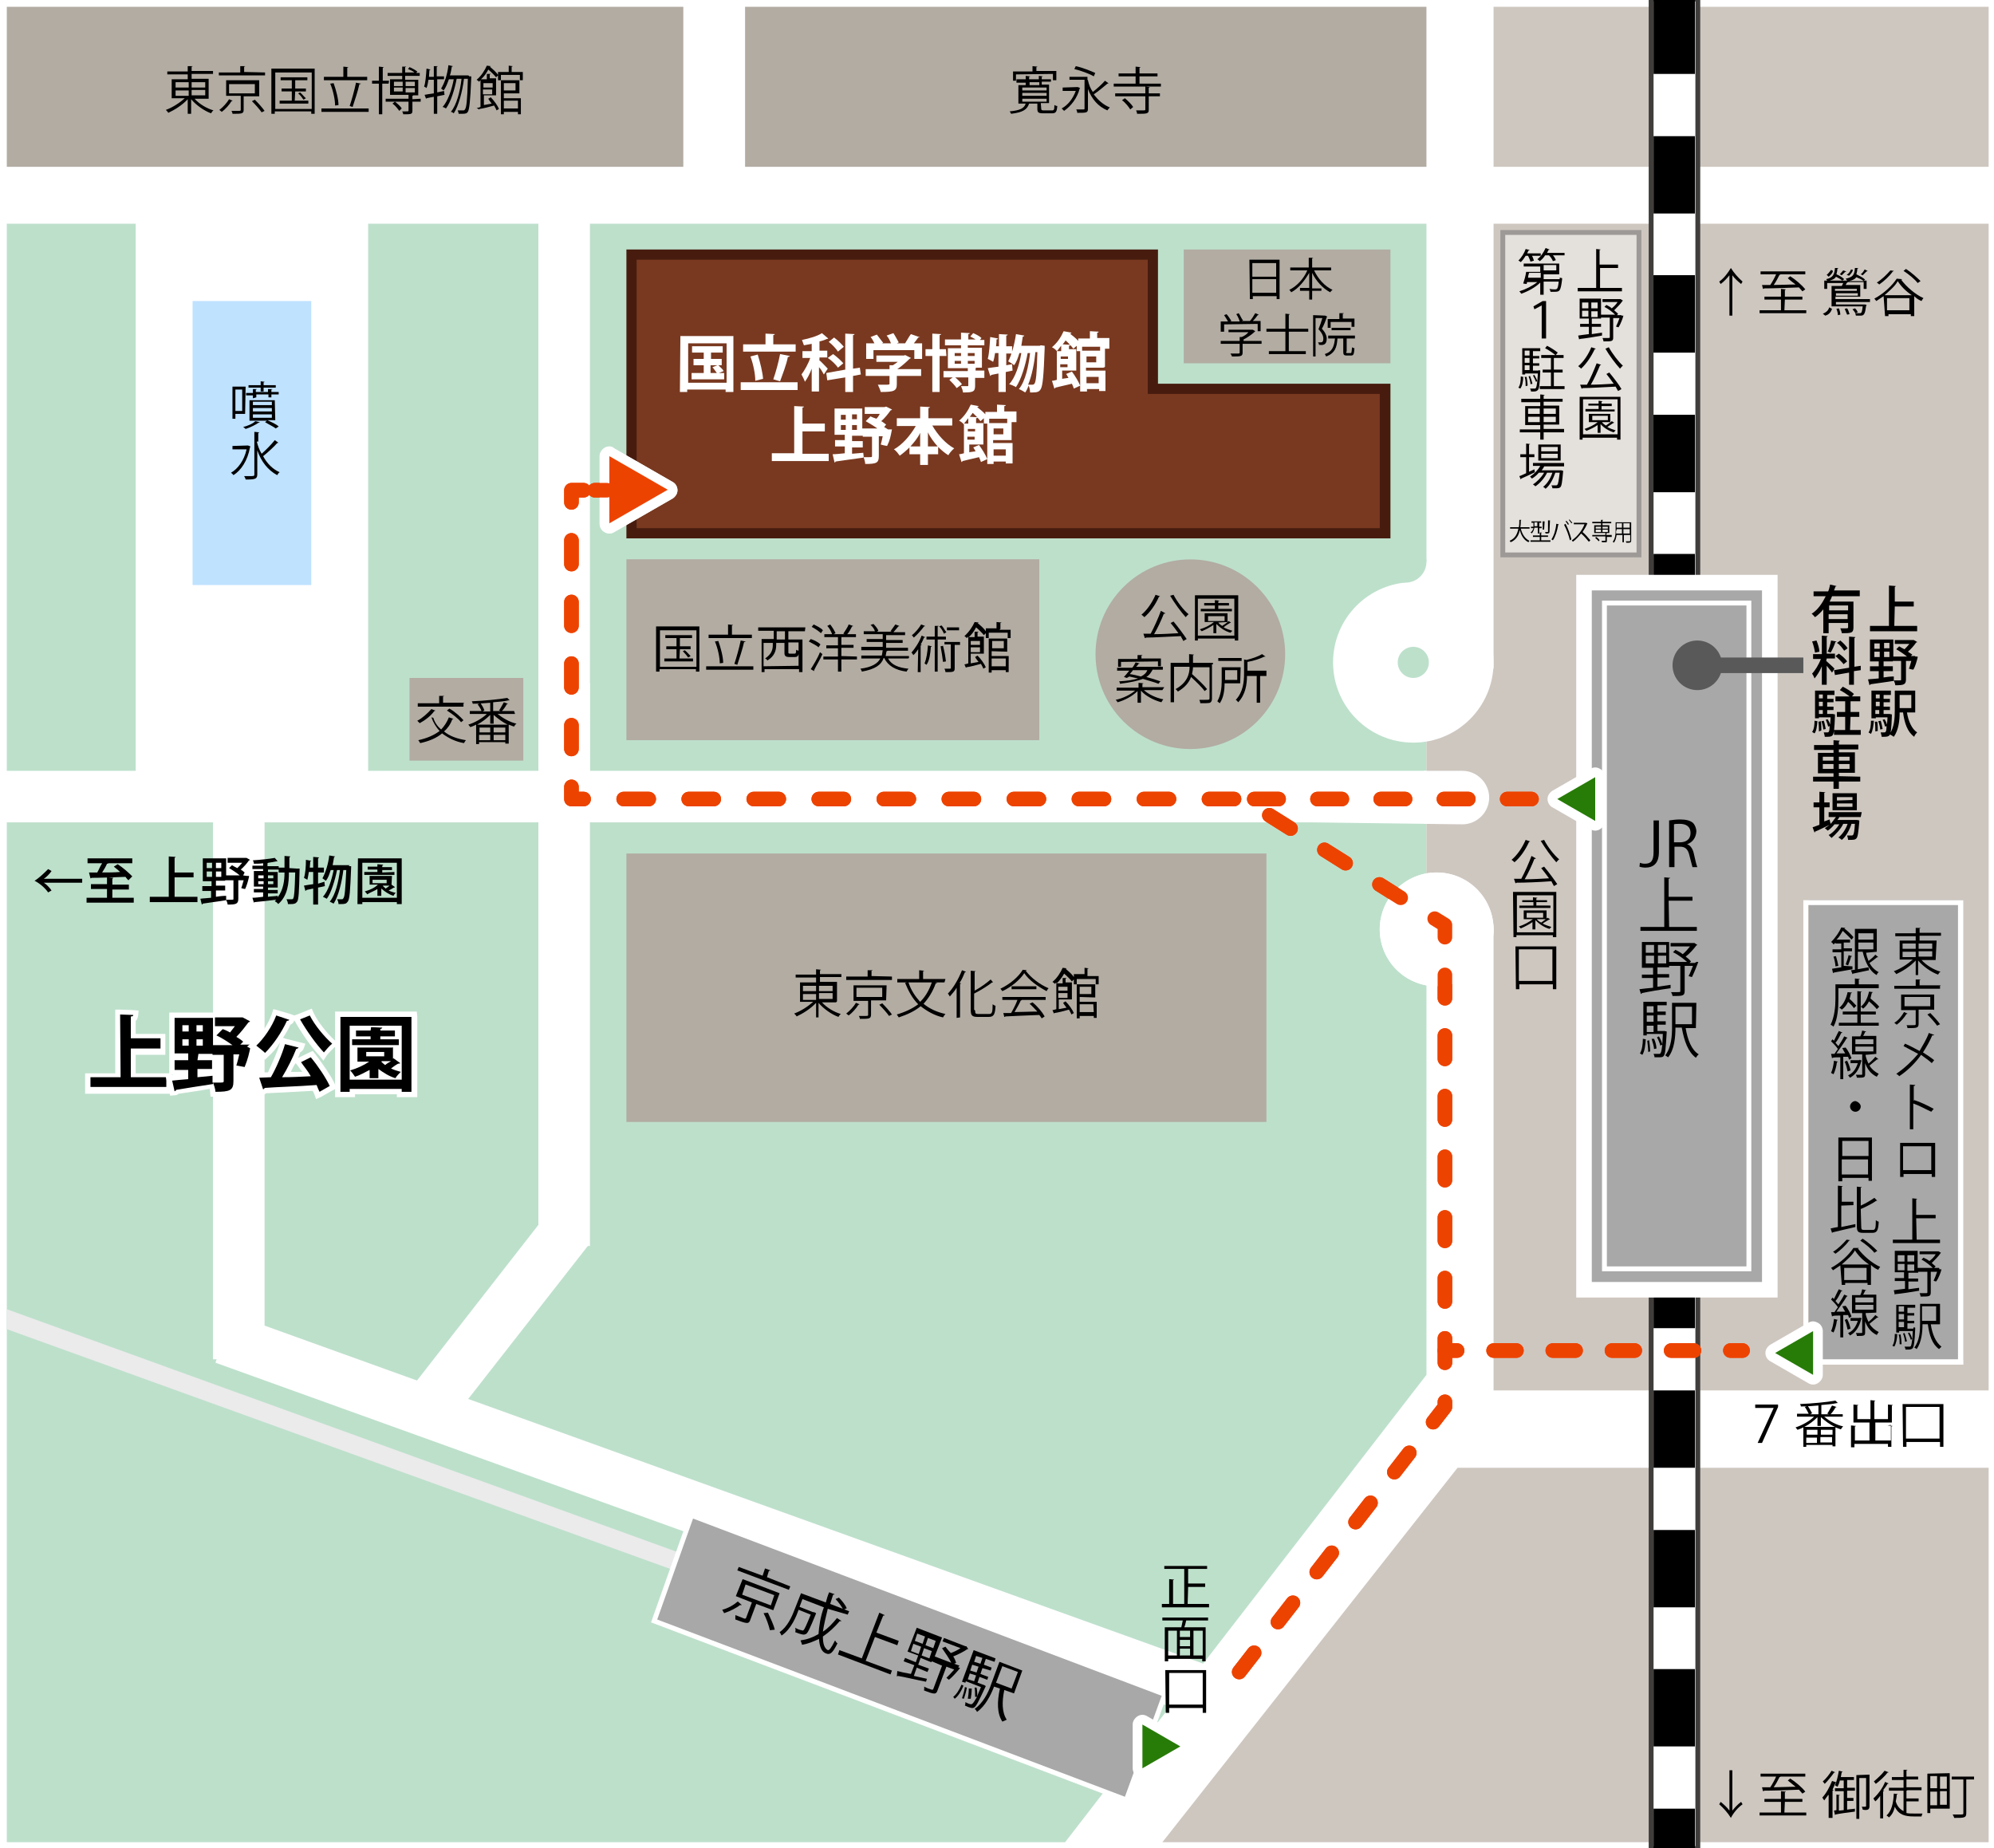 <?xml version="1.0" encoding="utf-8"?>
<!-- Generator: Adobe Illustrator 27.2.0, SVG Export Plug-In . SVG Version: 6.00 Build 0)  -->
<svg version="1.1" xmlns="http://www.w3.org/2000/svg" xmlns:xlink="http://www.w3.org/1999/xlink" x="0px" y="0px"
	 viewBox="0 0 410 380" style="enable-background:new 0 0 410 380;" xml:space="preserve">
<style type="text/css">
	.st0{fill:#FFFFFF;}
	.st1{fill:#BDE0CB;}
	.st2{fill:#CEC7C0;}
	.st3{fill:#B2ACA3;}
	.st4{fill:#EBEBEB;}
	.st5{fill:#BFE2FF;}
	.st6{fill:#A8A8A8;stroke:#FFFFFF;stroke-miterlimit:10;}
	.st7{fill:#FFFFFF;stroke:#403E3C;stroke-miterlimit:10;}
	.st8{fill:#A8A8A8;}
	.st9{fill:none;stroke:#FFFFFF;stroke-miterlimit:10;}
	.st10{fill:#793920;}
	.st11{fill:#471C0F;}
	.st12{fill:#595959;}
	.st13{fill:#277C08;}
	.st14{fill:#ED4300;}
	.st15{fill:none;stroke:#ED4300;stroke-width:3;stroke-linecap:round;stroke-linejoin:round;}
	.st16{fill:none;stroke:#ED4300;stroke-width:3;stroke-linecap:round;stroke-linejoin:round;stroke-dasharray:4.68,7.488;}
	.st17{fill:none;stroke:#ED4300;stroke-width:3;stroke-linecap:round;stroke-linejoin:round;stroke-dasharray:4.796,7.673;}
	.st18{fill:none;stroke:#ED4300;stroke-width:3;stroke-linecap:round;stroke-linejoin:round;stroke-dasharray:5.143,8.229;}
	.st19{fill:none;stroke:#ED4300;stroke-width:3;stroke-linecap:round;stroke-linejoin:round;stroke-dasharray:4.874,7.798;}
	.st20{fill:none;stroke:#ED4300;stroke-width:3;stroke-linecap:round;stroke-linejoin:round;stroke-dasharray:5.003,8.005;}
	
		.st21{fill:none;stroke:#ED4300;stroke-width:3;stroke-linecap:round;stroke-linejoin:round;stroke-miterlimit:10;stroke-dasharray:5,8;}
	.st22{fill:#E4E1DC;stroke:#9D9997;stroke-miterlimit:10;}
	.st23{fill:#040000;}
</style>
<g id="地図">
	<rect y="0" class="st0" width="410" height="380"/>
	<rect x="121.3" y="46" class="st1" width="172" height="112.5"/>
	<rect x="307.1" y="46" class="st2" width="101.8" height="239.9"/>
	<polygon class="st2" points="239,378.8 408.9,378.8 408.9,301.8 299.7,301.8 	"/>
	<g>
		<polygon class="st1" points="269.9,169.1 1.4,169.1 1.4,378.8 219,378.8 293.3,282.7 293.3,195.7 293.3,169.4 		"/>
	</g>
	<rect x="43.8" y="163.8" class="st0" width="10.6" height="115.7"/>
	<rect x="110.7" y="140.5" class="st0" width="10.6" height="115.7"/>
	<polygon class="st0" points="47.8,270.2 44.3,280.2 249.7,354.2 253.3,344.2 	"/>
	<polygon class="st0" points="121.1,255.9 112.7,249.3 80.8,290.2 91,294.4 	"/>
	
		<ellipse transform="matrix(0.707 -0.707 0.707 0.707 -23.41 212.503)" class="st3" cx="244.8" cy="134.5" rx="19.5" ry="19.5"/>
	<g>
		<polygon class="st4" points="143.9,320.8 1.4,269.2 1.4,273.3 140.3,323.5 		"/>
	</g>
	<rect x="307.1" y="1.4" class="st2" width="101.8" height="32.9"/>
	<rect x="1.4" y="1.4" class="st3" width="139.1" height="32.9"/>
	<rect x="1.4" y="46" class="st1" width="26.5" height="112.5"/>
	<rect x="75.7" y="46" class="st1" width="35" height="112.5"/>
	<rect x="153.2" y="1.4" class="st3" width="140.1" height="32.9"/>
	<rect x="84.2" y="139.4" class="st3" width="23.4" height="17"/>
	<rect x="39.6" y="61.9" class="st5" width="24.4" height="58.4"/>
	<rect x="243.4" y="51.3" class="st3" width="42.5" height="23.4"/>
	<rect x="128.8" y="115" class="st3" width="84.9" height="37.2"/>
	<rect x="128.8" y="175.5" class="st3" width="131.6" height="55.2"/>
	<polygon class="st6" points="142.2,311.6 134.5,333.3 231.6,370.1 239.5,348.4 	"/>
	<g>
		<rect x="339.5" y="-0.2" class="st7" width="9.6" height="380.3"/>
		<rect x="340" y="56.6" width="8.5" height="15.9"/>
		<rect x="340" y="85.3" width="8.5" height="15.9"/>
		<rect x="340" y="113.9" width="8.5" height="15.9"/>
		<rect x="340" y="-0.7" width="8.5" height="15.9"/>
		<rect x="340" y="28" width="8.5" height="15.9"/>
		<rect x="340" y="56.6" width="8.5" height="15.9"/>
		<rect x="340" y="85.3" width="8.5" height="15.9"/>
		<rect x="340" y="257.2" width="8.5" height="15.9"/>
		<rect x="340" y="285.9" width="8.5" height="15.9"/>
		<rect x="340" y="314.6" width="8.5" height="15.9"/>
		<rect x="340" y="343.2" width="8.5" height="15.9"/>
		<rect x="340" y="371.9" width="8.5" height="8.8"/>
	</g>
	<g>
		<rect x="324.1" y="118.2" class="st0" width="41.4" height="148.6"/>
		<rect x="327.3" y="121.4" class="st8" width="35" height="142.2"/>
		<rect x="329.9" y="124" class="st9" width="29.7" height="136.9"/>
	</g>
	<g>
		<rect x="371.9" y="185.1" class="st8" width="31.8" height="94.5"/>
		<path class="st0" d="M402.6,186.1v93.4h-30.8v-93.4H402.6 M403.7,185.1h-32.9v95.5h32.9V185.1L403.7,185.1z"/>
	</g>
	<g>
		<polygon class="st10" points="129.8,109.7 129.8,52.4 237,52.4 237,80 284.8,80 284.8,109.7 		"/>
		<path class="st11" d="M236,53.4v25.5V81h2.1h45.6v27.6H130.9V53.4H236 M238.1,51.3H128.8v59.4h157.1V78.9h-47.8L238.1,51.3
			L238.1,51.3z"/>
	</g>
	<g>
		<path d="M42.9,20.3H40c1,1.1,2.5,2,3.9,2.4c-0.2,0.1-0.4,0.4-0.5,0.6c-1.4-0.5-3.1-1.7-4.1-2.9v3h-0.7v-3c-1.1,1.2-2.7,2.2-4,2.8
			c-0.1-0.2-0.3-0.4-0.5-0.6c1.4-0.5,2.9-1.5,3.9-2.4h-2.7v-3.9h3.3v-1h-4.2v-0.6h4.2v-1.1h1c0,0.1-0.1,0.1-0.2,0.1v0.9h4.4v0.6
			h-4.4v1h3.5V20.3L42.9,20.3z M36.1,16.9V18h2.7v-1.1H36.1z M36.1,18.6v1.1h2.7v-1.1H36.1z M42.2,16.9h-2.8V18h2.8V16.9z
			 M42.2,19.6v-1.1h-2.8v1.1H42.2z"/>
		<path d="M47.8,20.7c0,0.1-0.1,0.1-0.2,0.1c-0.4,0.7-1.3,1.7-2,2.2c-0.1-0.1-0.4-0.3-0.5-0.4c0.7-0.5,1.6-1.5,2-2.2L47.8,20.7z
			 M54.5,14.9v0.6H45v-0.6h4.4v-1.3h1c0,0.1-0.1,0.1-0.2,0.1v1.1L54.5,14.9L54.5,14.9z M53.2,19.8h-3.1v2.8c0,0.8-0.4,0.8-2.3,0.8
			c0-0.2-0.1-0.4-0.2-0.6c0.4,0,0.8,0,1.2,0c0.6,0,0.7,0,0.7-0.2v-2.9h-3v-3.2h6.8v3.3L53.2,19.8L53.2,19.8z M47.1,17.3v1.9h5.3
			v-1.9H47.1z M53.8,23.1c-0.4-0.6-1.3-1.6-2-2.3l0.6-0.3c0.7,0.7,1.6,1.7,2,2.3L53.8,23.1z"/>
		<path d="M55.8,14.1h8.9v9.3H64v-0.5h-7.5v0.5h-0.7V14.1L55.8,14.1z M56.6,22.4h7.5v-7.5h-7.5V22.4z M60.6,20.7h2.8v0.6h-5.9v-0.6
			H60v-1.9h-2.1v-0.6H60v-1.7h-2.3v-0.6h5.5v0.6h-2.5v1.7h2.2v0.6h-2.2L60.6,20.7L60.6,20.7z M62.4,20.5c-0.2-0.3-0.6-0.9-1.1-1.3
			l0.4-0.2c0.4,0.3,0.8,0.9,1.2,1.2L62.4,20.5z"/>
		<path d="M66.1,22.3h9.7V23h-9.7V22.3z M75.5,15.8v0.7h-8.9v-0.7h4v-2.1l1,0.1c0,0.1-0.1,0.1-0.2,0.1v1.9L75.5,15.8L75.5,15.8z
			 M68.6,17.1c0.5,1.4,1,3.3,1,4.5c-0.1,0-0.1,0-0.7,0.1c0-1.2-0.4-3.1-1-4.5L68.6,17.1z M74.2,17.2c0,0.1-0.1,0.1-0.3,0.1
			c-0.3,1.4-1,3.5-1.4,4.7l-0.6-0.2c0.4-1.2,1-3.3,1.3-4.8L74.2,17.2z"/>
		<path d="M79.9,17.2h-1.3v6.3h-0.7v-6.3h-1.4v-0.6h1.4v-2.9l1,0.1c0,0.1-0.1,0.1-0.2,0.1v2.7H80L79.9,17.2L79.9,17.2z M86.5,20.3
			v0.6h-1.7v1.9c0,0.7-0.3,0.7-1.9,0.7c0-0.2-0.1-0.4-0.2-0.6c0.3,0,0.5,0,0.7,0c0.6,0,0.6,0,0.6-0.2v-1.8h-4.7v-0.6H84v-0.8h-3.8
			v-3.2h2.5v-0.7h-3V15h3v-1.3h0.8c0,0.1-0.1,0.1-0.2,0.1v1.1h1.9c-0.3-0.3-0.8-0.5-1.3-0.7l0.3-0.4c0.5,0.2,1.2,0.6,1.6,0.9
			L85.6,15h0.7v0.6h-3v0.8H86v3.2h-1c0,0-0.1,0.1-0.2,0.1v0.7L86.5,20.3L86.5,20.3z M82.1,22.8c-0.3-0.4-0.8-1.1-1.4-1.5l0.5-0.4
			c0.5,0.4,1.2,1,1.4,1.4L82.1,22.8z M81,16.8v0.9h1.8v-0.9H81z M81,18v0.8h1.8V18H81z M85.3,16.8h-1.9v0.9h1.9V16.8z M85.3,19v-0.9
			h-1.9V19H85.3z"/>
		<path d="M91.4,19.5l-1.5,0.3v3.6h-0.7v-3.5c-0.5,0.1-1.1,0.2-1.5,0.3c0,0.1-0.1,0.1-0.1,0.1l-0.3-0.8c0.5-0.1,1.2-0.2,1.9-0.3
			v-2.8h-1.1c-0.1,0.6-0.2,1.2-0.4,1.7c-0.1-0.1-0.3-0.2-0.5-0.3c0.3-0.8,0.4-2.3,0.5-3.7l0.8,0.2c0,0.1-0.1,0.1-0.2,0.1
			c0,0.4-0.1,1-0.1,1.4h1v-2.2H90c0,0.1-0.1,0.1-0.2,0.1v2h1.5v0.6h-1.4V19l1.4-0.3L91.4,19.5z M96.5,15.7h0.4c0,0.1,0,0.2,0,0.2
			c-0.2,5-0.4,6.6-0.7,7.1c-0.2,0.3-0.4,0.4-1.2,0.4c-0.2,0-0.5,0-0.7,0c0-0.2-0.1-0.5-0.2-0.7c0.4,0,0.8,0,1.1,0
			c0.2,0,0.3,0,0.4-0.2c0.3-0.3,0.5-1.9,0.6-6.3h-0.8c-0.3,2.5-1.1,5.6-2.1,7.1c-0.1-0.1-0.4-0.3-0.6-0.3c1.2-1.4,1.9-4.2,2.2-6.8
			h-1c-0.4,2.1-1.2,4.8-2.2,6.1C91.5,22.2,91.2,22,91,22c1.1-1.2,1.9-3.6,2.3-5.7h-1c-0.3,0.8-0.6,1.7-1.1,2.3
			c-0.1-0.1-0.4-0.3-0.5-0.4c0.7-1.1,1.3-2.9,1.5-4.8l0.9,0.2c0,0.1-0.1,0.1-0.2,0.1c-0.1,0.6-0.2,1.3-0.4,1.8h3.8L96.5,15.7z"/>
		<path d="M105.2,14.8h2.3v1.7h-0.6v-1.1H103v1.1h-0.6v-1l-0.4,0.4c-0.3-0.4-1-1.1-1.6-1.6c-0.3,0.6-0.8,1.4-1.5,2h1.2v-1.1h0.8
			c0,0.1-0.1,0.1-0.2,0.1v0.8h1.3v3.5h-2.5v2c0.5-0.1,1.1-0.2,1.6-0.3c-0.2-0.3-0.5-0.6-0.7-1l0.5-0.3c0.7,0.7,1.4,1.7,1.7,2.4
			l-0.5,0.3c-0.1-0.3-0.3-0.6-0.5-1c-1.1,0.3-2.2,0.6-3,0.7c0,0.1-0.1,0.1-0.1,0.1L98,22.2c0.2,0,0.5-0.1,0.8-0.2v-5.5
			c-0.1,0.1-0.2,0.2-0.3,0.3c-0.1-0.1-0.3-0.3-0.5-0.4c1-0.8,1.7-2,2.1-2.9l0.8,0.1c0,0.1-0.1,0.1-0.2,0.1c0.6,0.5,1.4,1.2,1.7,1.7
			v-0.6h2.2v-1.3l0.8,0.1c0,0.1-0.1,0.1-0.2,0.1v1.2L105.2,14.8L105.2,14.8z M101.3,17.1h-1.9V18h1.9V17.1z M99.3,19.4h1.9v-1h-1.9
			V19.4z M103.6,19.2v1h3.5v3.3h-0.6V23h-2.9v0.5H103v-7h3.8v2.7H103.6L103.6,19.2z M106,17.1h-2.4v1.5h2.4V17.1z M106.5,20.7h-2.9
			v1.6h2.9V20.7z"/>
	</g>
	<g>
		<path class="st0" d="M139.9,69.1h10.9v11.5h-1.6v-0.5h-7.9v0.5h-1.5L139.9,69.1L139.9,69.1z M141.5,78.7h7.9v-8.1h-7.9V78.7z
			 M147.8,76.7h1.1V78h-6.7v-1.3h2.5v-1.6h-2.1v-1.3h2.1v-1.3h-2.4v-1.3h6.3v1.3h-2.4v1.3h2.2v1.3h-0.7c0.3,0.3,0.9,0.8,1.1,1.2
			L147.8,76.7z M146.1,75.1v1.6h1.3c-0.2-0.3-0.6-0.8-0.9-1.2l1-0.4H146.1z"/>
		<path class="st0" d="M152.3,78.6H164v1.6h-11.7V78.6z M163.6,70.8v1.5h-10.8v-1.5h4.6v-2.2l1.9,0.1c0,0.1-0.1,0.2-0.3,0.2v1.9
			H163.6z M155.8,72.9c0.5,1.6,1,3.6,1.1,5c0,0-0.1,0-1.6,0.4c0-1.4-0.4-3.4-1-5L155.8,72.9z M162.4,73.2c0,0.1-0.2,0.2-0.4,0.2
			c-0.3,1.6-1.1,3.6-1.6,5L159,78c0.5-1.4,1.1-3.6,1.4-5.2L162.4,73.2z"/>
		<path class="st0" d="M168.4,74c0.4,0.3,1.5,1.5,1.8,1.8l-0.8,1.2c-0.2-0.3-0.5-1-1-1.5v5h-1.5v-4.7c-0.4,1.1-0.9,2-1.4,2.7
			c-0.1-0.4-0.5-1.1-0.7-1.5c0.6-0.8,1.4-2.2,1.8-3.4H165v-1.4h1.9v-1.5c-0.5,0.1-1.1,0.2-1.6,0.3c-0.1-0.3-0.3-0.8-0.4-1.1
			c1.5-0.3,3.2-0.8,4.1-1.4l1.3,1.1c-0.1,0.1-0.2,0.1-0.3,0.1c-0.4,0.2-1,0.4-1.5,0.5v1.9h1.6v1.4h-1.6V74H168.4L168.4,74z M177,77
			l-1.6,0.3v3.3h-1.6v-3l-3.7,0.6l-0.2-1.5l3.9-0.7v-7.4l1.9,0.1c0,0.1-0.1,0.2-0.3,0.2v6.9l1.4-0.2L177,77z M172.3,75.6
			c-0.4-0.6-1.3-1.5-2.1-2l1.1-0.8c0.7,0.5,1.7,1.4,2.1,1.9L172.3,75.6z M171.5,69.4c0.7,0.5,1.6,1.4,2,1.9l-1.2,1
			c-0.3-0.5-1.2-1.5-1.9-2L171.5,69.4z"/>
		<path class="st0" d="M189.4,75.9v1.4h-5V79c0,1.4-0.6,1.6-3.3,1.6c-0.1-0.4-0.4-1.1-0.6-1.5c0.5,0,1.1,0,1.5,0
			c0.7,0,0.9,0,0.9-0.2v-1.6H178v-1.4h4.9v-0.8h0.7c0.3-0.2,0.6-0.4,1-0.7h-4.4v-1.3h5.7l0.2-0.1l1.2,0.6c0,0.1-0.2,0.1-0.3,0.2
			c-0.6,0.6-1.6,1.5-2.5,2.1L189.4,75.9L189.4,75.9z M179.6,72v1.8h-1.5v-3.2h1.7c-0.2-0.4-0.5-1-0.8-1.3l1.3-0.5
			c0.4,0.5,1,1.3,1.3,1.7l-0.3,0.1h1.9c-0.2-0.5-0.5-1.2-0.9-1.6l1.4-0.5c0.4,0.6,0.8,1.4,1.1,1.9l-0.4,0.2h1.7
			c0.4-0.6,0.8-1.4,1.2-1.9c1.7,0.6,1.7,0.6,1.8,0.6c-0.1,0.1-0.2,0.1-0.3,0.1c-0.2,0.3-0.5,0.7-0.9,1.2h1.7v3.2H188V72H179.6z"/>
		<path class="st0" d="M194.6,73.2h-1.4v7.4h-1.5v-7.4h-1.4v-1.4h1.4v-3.2l1.8,0.1c0,0.1-0.1,0.2-0.3,0.2v2.9h1.3L194.6,73.2
			L194.6,73.2z M202.4,76.4v1.3h-1.9v1.6c0,1.3-0.5,1.4-2.5,1.4c0-0.4-0.2-0.8-0.4-1.3c0.5,0,1.1,0,1.3,0s0.2,0,0.2-0.2v-1.6h-2.7
			c0.5,0.4,1.1,1,1.4,1.4l-1.1,0.8c-0.3-0.5-1-1.2-1.5-1.7l0.7-0.5H194v-1.3h5v-0.6h-4.1v-4.1h2.7V71h-3.3v-1.2h3.3v-1.4l1.8,0.1
			c0,0.1-0.1,0.2-0.3,0.2v1.1h1.5c-0.3-0.2-0.7-0.4-1.1-0.6l0.6-0.7c0.5,0.2,1.3,0.6,1.7,1l-0.3,0.4h0.9V71H199v0.5h2.9v4.1h-1.1
			c0,0-0.1,0-0.2,0.1v0.5h1.8V76.4L202.4,76.4z M196.3,72.6v0.6h1.3v-0.6H196.3z M196.3,74.8h1.3v-0.6h-1.3V74.8z M200.4,72.6H199
			v0.6h1.4V72.6z M200.4,74.8v-0.6H199v0.6H200.4z"/>
		<path class="st0" d="M208.1,74.9l0.1,1.3c-0.4,0.1-1,0.2-1.4,0.3v4.1h-1.5v-3.8c-0.5,0.1-1.1,0.2-1.5,0.3c0,0.1-0.1,0.2-0.2,0.2
			l-0.5-1.6c0.6-0.1,1.4-0.2,2.2-0.3v-2.8h-0.7c-0.1,0.6-0.2,1.3-0.4,1.8c-0.3-0.2-0.7-0.4-1.1-0.6c0.3-1.1,0.4-2.9,0.5-4.5l1.6,0.3
			c0,0.1-0.1,0.2-0.3,0.2c0,0.4,0,0.8-0.1,1.4h0.6v-2.5l1.8,0.1c0,0.1-0.1,0.2-0.3,0.2v2.2h1.2v1.5h-1.2v2.4L208.1,74.9z M214,71
			l0.8,0.1v0.5c-0.2,5.7-0.4,7.7-0.8,8.4c-0.3,0.5-0.6,0.7-1.7,0.7c-0.2,0-0.3,0-0.5,0c0-0.4-0.1-1-0.3-1.4c-0.2,0.5-0.4,1-0.7,1.4
			c-0.3-0.2-0.8-0.5-1.3-0.7c1.4-1.7,2-4.9,2.3-7.4h-0.5c-0.4,2.3-1.3,5.4-2.4,7c-0.3-0.2-1-0.5-1.4-0.6c1.3-1.4,2.1-4,2.5-6.4h-0.4
			c-0.3,1-0.6,1.9-1.1,2.5c-0.2-0.2-0.8-0.6-1.2-0.8c0.7-1.3,1.3-3.5,1.6-5.6l1.7,0.3c0,0.1-0.1,0.2-0.3,0.2
			c-0.1,0.6-0.2,1.3-0.3,1.9h3.8L214,71z M212.9,72.4c-0.2,2.1-0.7,4.8-1.5,6.7c0.3,0,0.6,0,0.9,0c0.2,0,0.3-0.1,0.4-0.2
			c0.3-0.4,0.5-2,0.6-6.5H212.9L212.9,72.4z"/>
		<path class="st0" d="M226.8,75.6h-3.5v0.6h4v4.2H226V80h-2.5v0.5h-1.4v-8.3h-0.7v-1.1l-0.7,0.6c-0.3-0.4-1-1.2-1.6-1.7
			c-0.2,0.3-0.4,0.6-0.6,0.8l1.6,0.1c0,0.1-0.1,0.2-0.3,0.2v0.7h1.5v4.4h-2.9v1.7c0.4-0.1,0.8-0.1,1.3-0.2c-0.2-0.3-0.3-0.6-0.5-0.8
			l1.2-0.5c0.6,0.8,1.4,2.1,1.7,2.9l-1.3,0.6c-0.1-0.3-0.2-0.6-0.4-1c-1.3,0.3-2.5,0.6-3.4,0.8c0,0.1-0.1,0.2-0.2,0.2l-0.5-1.6
			c0.3,0,0.6-0.1,1-0.2v-5.9c-0.2-0.3-0.6-0.6-1-0.8c1.2-1,1.9-2.2,2.4-3.3l1.6,0.3c0,0.1-0.1,0.2-0.3,0.2l0,0
			c0.5,0.4,1.3,1,1.7,1.5v-0.5h2.4v-1.5l1.8,0.1c0,0.1-0.1,0.2-0.3,0.2v1.1h2.5v2.2h-0.9v3.7C227.1,75.6,226.8,75.6,226.8,75.6z
			 M218.2,72.2v-1.1c-0.3,0.3-0.5,0.7-0.9,1.1H218.2L218.2,72.2z M219.6,73.8v-0.5h-1.5v0.5H219.6z M218,75.5h1.5v-0.6H218V75.5z
			 M226.2,71.3h-3.7v0.8h3.7V71.3z M225.4,74.5v-1.2h-2v1.2H225.4z M225.9,77.5h-2.5v1.3h2.5V77.5z"/>
		<path class="st0" d="M165,93.3h5.4v1.5h-11.7v-1.6h4.6v-9.7l2,0.1c0,0.1-0.1,0.2-0.3,0.2v3.3h4.6v1.6H165V93.3L165,93.3z"/>
		<path class="st0" d="M182.6,88.3h0.8c-0.3,1.5-0.4,2.2-1,3.4c-1.2-0.2-1.2-0.3-1.3-0.3c0.1-0.4,0.3-1.1,0.4-1.7h-0.8v4.1
			c0,1.4-0.5,1.6-2.8,1.6c0-0.4-0.2-1.1-0.4-1.5v0.2c-2.1,0.3-4.4,0.6-5.7,0.8c0,0.1-0.1,0.2-0.2,0.2l-0.4-1.7
			c0.6,0,1.6-0.1,2.5-0.2v-1.4h-2v-1.3h2v-1.1h-2.1V84h5.7v4.1h3.1c-0.7-0.5-1.7-1.1-2.4-1.5l1-1c0.3,0.2,0.7,0.3,1.2,0.5
			c0.3-0.3,0.5-0.6,0.7-1h-3.1v-1.4h4.1l0.3-0.1l1.2,0.6c0,0.1-0.1,0.1-0.3,0.2c-0.4,0.6-1.2,1.6-1.9,2.2c0.4,0.2,0.7,0.5,1,0.7
			l-0.4,0.5L182.6,88.3L182.6,88.3z M172.9,85.3v1h1v-1H172.9z M172.9,87.4v1h1v-1H172.9z M175.2,86.2h1v-1h-1V86.2z M175.2,88.4h1
			v-1h-1V88.4z M177.6,94c0.3,0,0.7,0,1.1,0c0.5,0,0.6,0,0.6-0.2v-4h-1.9v-0.2h-2.2v1.1h2.2V92h-2.2v1.3l2.3-0.2L177.6,94z"/>
		<path class="st0" d="M195.6,87.5h-3.9c1.1,1.9,2.7,3.7,4.5,4.7c-0.4,0.3-1,1-1.2,1.4c-0.7-0.4-1.5-1.1-2.1-1.7v1.5h-2.1v2.2h-1.6
			v-2.2H187V92c-0.6,0.6-1.3,1.2-2,1.7c-0.3-0.4-0.7-1-1.2-1.3c1.8-1,3.4-2.9,4.5-4.8h-3.9V86h4.8v-2.4l2,0.1c0,0.1-0.1,0.2-0.3,0.2
			V86h4.9v1.5H195.6z M189.2,89c-0.5,1.1-1.3,2-2,2.8h2V89z M190.8,91.8h2c-0.7-0.8-1.5-1.8-2-2.9V91.8z"/>
		<path class="st0" d="M207.7,90.5h-3.5v0.6h4v4.2h-1.4v-0.4h-2.5v0.5H203v-8.3h-0.7V86l-0.7,0.6c-0.3-0.4-1-1.2-1.6-1.7
			c-0.2,0.3-0.4,0.6-0.6,0.8l1.6,0.1c0,0.1-0.1,0.2-0.3,0.2v1h1.5v4.4h-2.9V93c0.4-0.1,0.8-0.1,1.3-0.2c-0.2-0.3-0.3-0.6-0.5-0.8
			l1.2-0.5c0.6,0.8,1.4,2.1,1.7,2.9l-1.3,0.6c-0.1-0.3-0.2-0.6-0.4-1c-1.3,0.3-2.5,0.6-3.4,0.8c0,0.1-0.1,0.2-0.2,0.2l-0.5-1.6
			c0.3,0,0.6-0.1,1-0.2v-5.9c-0.2-0.3-0.6-0.6-1-0.8c1.2-1,1.9-2.2,2.4-3.3l1.6,0.3c0,0.1-0.1,0.2-0.3,0.2l0,0
			c0.5,0.4,1.3,1,1.7,1.5v-0.5h2.4v-1.5l1.8,0.1c0,0.1-0.1,0.2-0.3,0.2v1.1h2.5v2.2h-1v3.7L207.7,90.5L207.7,90.5z M199.1,87.1V86
			c-0.3,0.3-0.5,0.7-0.9,1.1H199.1z M200.5,88.7v-0.5H199v0.5H200.5z M198.9,90.4h1.5v-0.6h-1.5V90.4z M207.1,86.1h-3.7V87h3.7V86.1
			z M206.3,89.3v-1.2h-2v1.2H206.3z M206.8,92.4h-2.5v1.3h2.5V92.4z"/>
	</g>
	<g>
		<path d="M214.1,22.4c0,0.2,0.1,0.3,0.5,0.3h1.7c0.4,0,0.5-0.1,0.5-1.1c0.2,0.1,0.4,0.2,0.6,0.2c-0.1,1.2-0.3,1.5-1.1,1.5h-1.8
			c-1,0-1.2-0.2-1.2-0.9v-1.1h-1.7c-0.4,1.2-1.2,1.8-3.7,2.1c-0.1-0.2-0.2-0.4-0.3-0.5c2.1-0.2,3-0.6,3.3-1.6h-1.5v-3.8h1.5V17H209
			v-0.7h1.9v-0.7l0.9,0.1c0,0.1-0.1,0.1-0.2,0.1v0.5h2v-0.7l0.8,0.1c0,0.1-0.1,0.1-0.2,0.1v0.5h1.9v0.5h-1.9v0.6h1.5v3.8H214
			L214.1,22.4L214.1,22.4z M208.9,15.3v1.3h-0.6v-1.9h4v-1.1l1,0.1c0,0.1-0.1,0.1-0.2,0.1v0.8h4.1v1.9h-0.7v-1.3L208.9,15.3
			L208.9,15.3z M210.2,18v0.6h5V18H210.2z M210.2,19.1v0.6h5v-0.6H210.2L210.2,19.1z M210.2,20.3v0.6h5v-0.6H210.2z M211.7,16.9v0.6
			h2v-0.6H211.7z"/>
		<path d="M221.6,17.9l0.5,0.2l-0.1,0.1c-0.5,2-1.8,3.6-3.2,4.6c-0.1-0.1-0.4-0.4-0.5-0.5c1.3-0.7,2.3-2,2.9-3.6h-2.7V18L221.6,17.9
			L221.6,17.9z M223.7,16.5c0.2,0.9,0.5,1.7,1,2.4c0.8-0.6,1.9-1.6,2.5-2.3l0.7,0.5c0,0.1-0.1,0.1-0.2,0.1c-0.7,0.6-1.9,1.6-2.8,2.2
			c0.9,1.2,1.9,2.1,3.3,2.7c-0.1,0.1-0.4,0.4-0.5,0.6c-1.9-0.8-3.2-2.3-4-4.4v4.1c0,0.4-0.1,0.6-0.4,0.7c-0.3,0.1-0.9,0.1-1.8,0.1
			c0-0.2-0.1-0.5-0.2-0.7c0.6,0,1.3,0,1.5,0s0.2-0.1,0.2-0.2v-5.9h-3.1v-0.6h3.7v0.6L223.7,16.5L223.7,16.5z M221.2,13.6
			c1.4,0.3,3.1,1,4,1.4l-0.3,0.7c-0.8-0.5-2.7-1.2-4-1.5L221.2,13.6z"/>
		<path d="M234.2,17.2h4.5v0.6H229v-0.6h4.5v-1.5H230v-0.6h3.5v-1.4l1,0.1c0,0.1-0.1,0.1-0.2,0.1v1.2h3.7v0.6h-3.7v1.5H234.2z
			 M236.4,17.9c0,0.1-0.1,0.1-0.2,0.1v1.2h2.3v0.6h-2.3v2.8c0,0.8-0.4,0.8-2.4,0.8c0-0.2-0.1-0.5-0.2-0.7c0.4,0,0.7,0,1.1,0
			c0.8,0,0.8,0,0.8-0.2v-2.7h-6.2v-0.6h6.2v-1.4L236.4,17.9z M232.4,22.5c-0.3-0.5-1-1.4-1.7-1.9l0.6-0.4c0.6,0.5,1.4,1.3,1.7,1.8
			L232.4,22.5z"/>
	</g>
	<g>
		<path d="M256.9,53.4h6.2v8.1h-0.6v-0.6h-4.9v0.6H257L256.9,53.4L256.9,53.4z M262.4,54.1h-4.9v2.8h4.9V54.1z M257.5,60.2h4.9v-2.8
			h-4.9V60.2z"/>
		<path d="M273.7,55.6h-3.5c0.8,1.7,2.2,3.3,3.8,4c-0.2,0.1-0.4,0.4-0.5,0.5c-1.5-0.8-2.9-2.3-3.7-4v3.2h1.9v0.5h-1.9v1.8h-0.6v-1.8
			h-1.9v-0.6h1.9v-3.1c-1,1.7-2.2,3.2-3.7,4c-0.1-0.2-0.3-0.4-0.4-0.5c1.5-0.7,3-2.3,3.7-4h-3.5V55h3.8v-2h0.9
			c0,0.1-0.1,0.1-0.2,0.1V55h3.9L273.7,55.6L273.7,55.6z"/>
		<path d="M259.4,70.1v0.6h-3.9v1.8c0,0.8-0.4,0.8-2.2,0.8c0-0.2-0.2-0.4-0.3-0.6c0.5,0,1,0,1.3,0c0.5,0,0.6,0,0.6-0.2v-1.8H251
			v-0.6h3.9v-0.8h0.4c0.5-0.2,1-0.5,1.4-1h-4.1v-0.5h4.9h0.1l0.5,0.3l-0.1,0.1c-0.5,0.5-1.5,1.2-2.3,1.6v0.3L259.4,70.1L259.4,70.1z
			 M251.7,66.7v1.5H251v-2.1h1.5c-0.2-0.4-0.5-0.8-0.8-1.3l0.5-0.2c0.4,0.4,0.7,1,1,1.4l-0.3,0.1h2c-0.1-0.4-0.4-1.1-0.7-1.5
			l0.5-0.2c0.3,0.4,0.6,1.2,0.9,1.5l-0.3,0.1h1.7c0.4-0.4,0.8-1.1,1.1-1.6c0.6,0.2,0.6,0.3,0.7,0.3c0,0.1-0.1,0.1-0.2,0.1
			c-0.2,0.3-0.5,0.7-1,1.2h1.6v2.1h-0.6v-1.5L251.7,66.7L251.7,66.7z"/>
		<path d="M269,68.2h-4v4h3.5v0.6h-7.6v-0.6h3.4v-4h-3.9v-0.6h3.9v-3.1l0.9,0.1c0,0.1-0.1,0.1-0.2,0.1v2.9h4L269,68.2L269,68.2z"/>
		<path d="M272.5,64.9l0.4,0.2c0,0,0,0.1-0.1,0.1c-0.2,0.7-0.6,1.7-1,2.4c0.7,0.7,1,1.5,1,2c0,1.4-0.8,1.4-1.6,1.3
			c0-0.2-0.1-0.4-0.2-0.5c0.1,0,0.3,0,0.4,0c0.4,0,0.7,0,0.7-0.8c0-0.5-0.3-1.2-1-1.9c0.3-0.7,0.6-1.6,0.8-2.3h-1.4v7.9H270v-8.5
			L272.5,64.9L272.5,64.9z M276.8,72.3c0,0.2,0,0.3,0.2,0.3h0.7c0.2,0,0.2-0.1,0.3-1.2c0.1,0.1,0.4,0.2,0.5,0.2
			c-0.1,1.3-0.2,1.5-0.7,1.5h-0.9c-0.6,0-0.7-0.2-0.7-0.8v-2.7H275c-0.1,1.8-0.5,3-2.3,3.7c-0.1-0.1-0.2-0.4-0.3-0.5
			c1.6-0.5,1.9-1.6,2.1-3.2h-1.4V69h5.5v0.6h-1.7v2.7L276.8,72.3L276.8,72.3z M273.6,66.2v1.2H273v-1.8h2.4v-1.2h0.9
			c0,0.1-0.1,0.1-0.2,0.1v1h2.4v1.7h-0.6v-1L273.6,66.2L273.6,66.2z M277.7,67.9h-3.9v-0.5h3.9V67.9z"/>
	</g>
	<g>
		<path d="M238.5,122.6c0,0.1-0.1,0.1-0.2,0.1c-0.7,1.6-1.8,3.2-3,4.2c-0.1-0.1-0.4-0.4-0.6-0.5c1.2-1,2.2-2.5,2.9-4.1L238.5,122.6z
			 M239.6,126.1c0,0.1-0.1,0.1-0.3,0.1c-0.5,1.3-1.3,3-2,4.2c1.5,0,3.3-0.1,5-0.2c-0.5-0.7-1.1-1.5-1.6-2.1l0.6-0.3
			c1,1.2,2.1,2.7,2.7,3.6l-0.7,0.4c-0.1-0.3-0.3-0.5-0.5-1c-2.7,0.1-5.5,0.3-7.2,0.3c0,0.1-0.1,0.1-0.2,0.1l-0.3-0.9h1.5
			c0.7-1.3,1.6-3.3,2.1-4.7L239.6,126.1z M241.3,122.3c0.7,1.4,2.1,3.2,3.1,4c-0.2,0.1-0.4,0.4-0.6,0.6c-1-1.1-2.3-2.9-3.2-4.4
			L241.3,122.3z"/>
		<path d="M245.7,122.4h8.9v9.3h-0.7v-0.4h-7.6v0.4h-0.6L245.7,122.4L245.7,122.4z M246.3,130.7h7.5v-7.6h-7.5V130.7z M250.5,128
			c0.2,0.3,0.5,0.5,0.8,0.7c0.4-0.3,1-0.6,1.3-1l0.5,0.3c0,0-0.1,0.1-0.2,0.1c-0.3,0.2-0.9,0.5-1.3,0.9c0.5,0.3,1.2,0.5,1.8,0.7
			c-0.1,0.1-0.3,0.3-0.4,0.4c-1.1-0.3-2.1-1-2.9-1.8v1.9h-0.6v-1.7c-0.7,0.5-1.7,1-2.4,1.3c-0.1-0.1-0.3-0.3-0.4-0.4
			c1-0.3,2.1-0.8,2.9-1.5h-1.9v-1.8h4.7v1.8L250.5,128L250.5,128z M253.3,125.2v0.5h-6.4v-0.5h2.9v-0.7h-2.2V124h2.2v-0.6l0.9,0.1
			c0,0.1-0.1,0.1-0.2,0.1v0.4h2.2v0.5h-2.2v0.7H253.3L253.3,125.2z M248.4,126.7v1h3.4v-1H248.4z"/>
		<path d="M239,141.9h-3.8c1,0.9,2.5,1.6,4,1.9c-0.1,0.1-0.3,0.4-0.4,0.6c-1.5-0.4-3.3-1.3-4.2-2.4v2.5h-0.7v-2.4
			c-1.1,1.1-2.7,1.9-4.1,2.3c-0.1-0.2-0.3-0.4-0.4-0.5c1.5-0.3,3.1-1.1,4-1.9h-3.8v-0.6h4.5v-1l1,0.1c0,0.1-0.1,0.1-0.2,0.1v0.7h4.5
			L239,141.9L239,141.9z M231.7,139.4l-0.6-0.2c0.3-0.3,0.6-0.7,1.1-1.3h-2.5v-0.6h3.1c0.3-0.3,0.5-0.7,0.7-1.1l0.8,0.2
			c0,0.1-0.1,0.1-0.2,0.1c-0.1,0.2-0.3,0.4-0.5,0.6h5.5v0.6H237c-0.3,0.5-0.6,1.1-1.3,1.5c1.1,0.3,2.1,0.6,2.9,0.9l-0.4,0.5
			c-0.7-0.3-1.9-0.6-3.2-1c-1.1,0.4-2.4,0.7-4.7,1c0-0.1-0.1-0.4-0.2-0.5c1.7-0.1,3-0.3,3.9-0.6c-0.6-0.1-1.3-0.3-1.8-0.4
			L231.7,139.4z M230.5,136.1v1h-0.6v-1.6h4v-0.8h1c0,0.1-0.1,0.1-0.2,0.1v0.6h4v1.6h-0.6v-1L230.5,136.1L230.5,136.1L230.5,136.1z
			 M232.9,137.9c-0.2,0.2-0.4,0.5-0.6,0.7c0.7,0.1,1.5,0.3,2.3,0.5c0.6-0.3,1.1-0.7,1.3-1.3h-3V137.9z"/>
		<path d="M249.2,136.6v7c0,0.5-0.1,0.7-0.4,0.9c-0.3,0.1-1.1,0.1-2,0.1c0-0.2-0.1-0.5-0.2-0.7c0.4,0,0.7,0,1.1,0c0.9,0,1,0,1-0.3
			v-6.4h-3.4c0,0.4-0.1,0.9-0.2,1.4c1.1,1,2.4,2.2,3.1,3.1l-0.5,0.4c-0.5-0.7-1.7-1.9-2.8-2.9c-0.4,1.1-1.2,2.1-2.7,3
			c-0.1-0.1-0.3-0.4-0.5-0.5c2.4-1.3,2.9-3.1,2.9-4.6h-3.2v7.3h-0.7v-8.1h3.8v-1.8l1,0.1c0,0.1-0.1,0.1-0.2,0.1v1.6h4.1v0.3
			L249.2,136.6L249.2,136.6z"/>
		<path d="M255,140.5h-3.2c0,1.3-0.2,3-1,4.1c-0.1-0.1-0.4-0.3-0.5-0.4c0.7-1.2,0.9-2.8,0.9-4v-3h3.9L255,140.5L255,140.5L255,140.5
			z M255.3,135.3v0.6h-4.8v-0.6H255.3z M254.4,137.8h-2.5v2h2.5V137.8z M260.4,138.4v0.6h-1.3v5.5h-0.7V139h-2
			c0,1.7-0.3,3.8-1.8,5.4c-0.1-0.1-0.3-0.4-0.5-0.5c1.5-1.6,1.7-3.7,1.7-5.4v-2.9l0.5,0.1c1.2-0.3,2.4-0.7,3.2-1.2l0.7,0.5
			c0,0-0.1,0.1-0.2,0c-0.8,0.4-2.2,0.9-3.5,1.1v1.8h3.9V138.4L260.4,138.4z"/>
	</g>
	<g>
		<path d="M355.6,64.9v-8.3c-0.4,0.5-1.1,1.3-1.8,1.8l-0.3-0.5c1-0.7,1.8-1.8,2.4-2.8c0.6,1,1.5,2,2.4,2.8l-0.3,0.5
			c-0.6-0.5-1.4-1.2-1.8-1.8v8.3H355.6z"/>
		<path d="M366.9,63.8h4.5v0.6h-9.6v-0.6h4.4v-2.2h-3.4V61h3.4v-1.6l1,0.1c0,0.1-0.1,0.1-0.2,0.1V61h3.6v0.6H367L366.9,63.8
			L366.9,63.8z M370.6,59.9c-0.2-0.2-0.4-0.5-0.7-0.8c-2.7,0.1-5.4,0.2-7.2,0.2c0,0.1-0.1,0.1-0.2,0.1l-0.2-0.8c0.4,0,1.1,0,1.7,0
			c0.4-0.6,0.9-1.5,1.2-2.2H362v-0.6h9.2v0.6h-5.1c0,0.1-0.1,0.1-0.2,0.1c-0.3,0.6-0.7,1.4-1.2,2.1c1.4,0,2.9-0.1,4.5-0.1
			c-0.5-0.4-1.1-0.8-1.6-1.3l0.5-0.4c1.1,0.7,2.4,1.8,3.1,2.7L370.6,59.9z"/>
		<path d="M376.7,63.5c-0.2,0.6-0.6,1.2-1.4,1.4l-0.5-0.4c0.6-0.2,1.2-0.7,1.3-1.3L376.7,63.5z M384.6,62.1h-7.1v0.5h5.8h0.1
			c0.1,0,0.1,0,0.4,0.1c0,0.1,0,0.1-0.1,0.2c-0.2,1.6-0.4,2-1.1,2c-0.2,0-0.5,0-1,0c0-0.1-0.1-0.3-0.1-0.5c0.3,0,0.6,0,0.9,0
			c0.1,0,0.2,0,0.3-0.1c0.1-0.1,0.2-0.4,0.3-1.3h-6.4v-4.2h2.1c0.1-0.2,0.2-0.4,0.3-0.6h-3.3v1.2h-0.6v-1.7h0.6
			c-0.1-0.1-0.1-0.2-0.2-0.3c1.4-0.3,1.7-1,1.8-2.3h0.7c0,0.1-0.1,0.1-0.2,0.1c0,0.4-0.1,0.8-0.2,1.2c0.5,0.2,1.2,0.6,1.6,1
			l-0.4,0.3c-0.3-0.3-0.9-0.6-1.3-0.8c-0.2,0.4-0.6,0.6-1.3,0.8h3.6c-0.1-0.1-0.2-0.3-0.3-0.4c1.5-0.3,1.8-0.8,1.9-2.2h0.7
			c0,0.1-0.1,0.1-0.2,0.1c0,0.4-0.1,0.8-0.2,1.2c0.6,0.3,1.4,0.7,1.8,1.1l-0.3,0.2h0.6v1.7h-0.6V58H380c0,0-0.1,0.1-0.2,0.1
			c-0.1,0.1-0.2,0.3-0.3,0.5h3V61h-5.1v0.5h7.1v0.6H384.6L384.6,62.1z M375.6,56.5c0.3-0.2,0.6-0.6,0.9-1l0.4,0.2
			c-0.1,0.4-0.4,0.8-0.9,1.2L375.6,56.5z M381.8,59.4h-4.5v0.4h4.5V59.4z M377.5,60.8h4.5v-0.5h-4.5V60.8z M377.9,64.8
			c0-0.3-0.1-0.8-0.3-1.3l0.5-0.1c0.2,0.4,0.3,1,0.3,1.3L377.9,64.8z M379.6,55.8c0,0.1-0.1,0.1-0.2,0.1c-0.2,0.2-0.5,0.5-0.7,0.7
			c-0.1,0-0.3-0.2-0.4-0.2c0.2-0.2,0.5-0.6,0.7-0.8L379.6,55.8z M379.8,64.7c-0.1-0.3-0.3-0.7-0.5-1.2l0.5-0.1
			c0.2,0.3,0.4,0.8,0.5,1.2L379.8,64.7z M379.7,56.5c0.4-0.2,0.7-0.6,0.9-1.1l0.4,0.1c-0.1,0.4-0.4,0.8-0.8,1.2L379.7,56.5z
			 M383.2,57.8c-0.3-0.3-1-0.6-1.5-0.8c-0.3,0.4-0.7,0.6-1.5,0.8H383.2z M381.5,64.4c-0.1-0.2-0.4-0.6-0.6-0.8l0.5-0.2
			c0.3,0.2,0.5,0.6,0.6,0.8L381.5,64.4z M382.6,56.4c0.3-0.2,0.6-0.6,0.8-1l0.6,0.3c0,0.1-0.1,0.1-0.2,0.1c-0.2,0.2-0.5,0.5-0.8,0.8
			L382.6,56.4z"/>
		<path d="M387.3,60.9c-0.5,0.3-1,0.7-1.5,1c-0.1-0.1-0.3-0.4-0.4-0.5c1.9-1,3.7-2.7,4.6-4.1l1.1,0.1c0,0.1-0.1,0.1-0.2,0.1
			c1.1,1.5,3,3.1,4.6,3.8c-0.2,0.2-0.3,0.4-0.4,0.6c-0.5-0.2-1-0.5-1.5-1V65h-0.7v-0.4h-4.6V65h-0.7L387.3,60.9L387.3,60.9z
			 M389.4,55.7c0,0.1-0.1,0.1-0.2,0.1c-0.7,1-1.8,2-2.8,2.7c-0.1-0.1-0.3-0.3-0.5-0.4c1-0.6,2-1.6,2.8-2.5L389.4,55.7z M393.1,60.7
			c-1.2-0.8-2.2-1.8-2.9-2.9c-0.5,1-1.6,1.9-2.7,2.9H393.1z M388,63.8h4.6v-2.5H388V63.8z M391.9,55.3c1.1,0.7,2.3,1.8,3,2.5
			l-0.6,0.4c-0.5-0.7-1.8-1.8-2.9-2.5L391.9,55.3z"/>
	</g>
	<g>
		<path d="M16.9,181.5H9c0.5,0.3,1.2,1,1.6,1.6l-0.7,0.4c-0.7-1-1.8-1.9-2.8-2.4c1-0.6,2-1.6,2.8-2.4l0.7,0.4
			c-0.4,0.6-1.1,1.3-1.6,1.6h7.9V181.5z"/>
		<path d="M23.1,184.6h4.4v1h-9.7v-1H22v-1.8h-3.3v-1H22v-1.4l1.3,0.1c0,0.1-0.1,0.1-0.2,0.2v1.2h3.4v1h-3.4
			C23.1,182.9,23.1,184.6,23.1,184.6z M26.4,181c-0.2-0.2-0.4-0.4-0.6-0.7c-2.5,0.1-5.3,0.2-7,0.2c0,0.1-0.1,0.1-0.2,0.1l-0.3-1.2
			c0.5,0,1.1,0,1.7,0c0.3-0.5,0.6-1.3,1-1.9h-3v-1h9.2v1h-4.9c-0.1,0.1-0.1,0.1-0.3,0.1c-0.2,0.5-0.6,1.2-1,1.8c1.2,0,2.4,0,3.7-0.1
			c-0.4-0.4-0.8-0.7-1.3-1.1l0.8-0.5c1.1,0.7,2.3,1.8,3,2.5L26.4,181z"/>
		<path d="M35.9,184.4h4.7v1.1h-9.8v-1.1h3.9v-8.3l1.4,0.1c0,0.1-0.1,0.1-0.2,0.2v3h3.9v1h-3.9C35.9,180.4,35.9,184.4,35.9,184.4z"
			/>
		<path d="M50.7,180.1h0.5v0.2c-0.2,0.9-0.5,1.9-0.8,2.5c-0.7-0.1-0.7-0.2-0.8-0.2c0.2-0.4,0.3-1,0.5-1.6H49v3.8
			c0,1.1-0.5,1.2-2.2,1.2c0-0.3-0.2-0.7-0.3-1c0.3,0,0.6,0,1,0c0.5,0,0.5,0,0.5-0.2V181h-1.7v0.1h-1.9v1h1.9v1h-1.9v1.3
			c0.6-0.1,1.4-0.2,2.1-0.2v0.9c-1.8,0.3-3.6,0.5-4.8,0.7c0,0.1-0.1,0.1-0.2,0.2l-0.3-1.2c0.6-0.1,1.4-0.1,2.2-0.2v-1.4h-1.8v-1h1.9
			v-1h-1.8v-4.7h4.8v3.5h2.8c-0.6-0.5-1.5-1.1-2.2-1.5l0.6-0.6c0.3,0.2,0.7,0.4,1.1,0.6c0.3-0.3,0.6-0.6,1-1.1h-3v-1h3.7h0.2
			l0.7,0.4c0,0.1-0.1,0.1-0.2,0.1c-0.4,0.6-1.1,1.4-1.7,1.9c0.3,0.2,0.6,0.4,0.8,0.6L50,180L50.7,180.1L50.7,180.1z M42.5,177.4v1.1
			h1.1v-1.1H42.5z M42.5,179.2v1.1h1.1v-1.1H42.5z M45.5,178.5v-1.1h-1.1v1.1H45.5z M45.5,180.3v-1.1h-1.1v1.1H45.5z"/>
		<path d="M61.1,178.6h0.5c0,0.1,0,0.2,0,0.3c-0.1,4.6-0.2,6.1-0.5,6.5s-0.6,0.5-1.3,0.5c-0.2,0-0.4,0-0.6,0c0-0.3-0.1-0.6-0.3-1
			c0.4,0,0.8,0,1.1,0c0.1,0,0.3,0,0.3-0.2c0.2-0.3,0.3-1.6,0.4-5.3h-1.3c0,2.1-0.2,4.8-2.2,6.5c-0.1-0.2-0.5-0.5-0.7-0.6
			c0.1-0.1,0.2-0.2,0.3-0.3c-1.6,0.2-3.3,0.4-4.5,0.5c0,0.1-0.1,0.1-0.1,0.1l-0.3-1c0.6,0,1.4-0.1,2.2-0.2v-0.9h-1.9v-0.7h1.9v-0.5
			h-1.9v-3.2h1.9v-0.4h-2.2V178h2.2v-0.5c-0.6,0.1-1.3,0.1-1.9,0.1c0-0.2-0.1-0.5-0.2-0.7c1.6-0.1,3.4-0.3,4.5-0.5l0.6,0.7H57h-0.1
			c-0.4,0.1-1.1,0.2-1.7,0.3c0,0-0.1,0-0.2,0.1v0.6h2.3v0.7h-2.2v0.5h2v3.2h-2v0.5h2v0.7h-2v0.7c0.6-0.1,1.4-0.1,2-0.2v0.3
			c1.2-1.6,1.4-3.5,1.4-5.1h-1.2v-1h1.2V176l1.2,0.1c0,0.1-0.1,0.1-0.2,0.2v2.2L61.1,178.6L61.1,178.6z M53.1,180v0.6h1.1V180H53.1z
			 M53.1,181.8h1.1v-0.6h-1.1V181.8z M56.2,180h-1.1v0.6h1.1V180z M56.2,181.8v-0.6h-1.1v0.6H56.2z"/>
		<path d="M66.7,181.3l0.1,0.9c-0.4,0.1-0.8,0.2-1.4,0.3v3.5h-1v-3.3c-0.5,0.1-1,0.2-1.4,0.3c0,0.1-0.1,0.1-0.2,0.2l-0.3-1.1
			c0.5-0.1,1.2-0.2,1.9-0.3v-2.5h-0.9c-0.1,0.6-0.2,1.2-0.3,1.6c-0.2-0.1-0.5-0.3-0.7-0.4c0.3-0.9,0.4-2.3,0.4-3.7L64,177
			c0,0.1-0.1,0.1-0.2,0.1c0,0.4-0.1,0.9-0.1,1.3h0.7v-2.2l1.2,0.1c0,0.1-0.1,0.1-0.2,0.2v1.9h1.2v1h-1.2v2.3L66.7,181.3z
			 M71.7,178.1h0.5c0,0.1,0,0.2,0,0.3c-0.2,4.9-0.3,6.5-0.7,7c-0.3,0.4-0.5,0.5-1.4,0.5c-0.2,0-0.3,0-0.5,0c0-0.3-0.1-0.7-0.3-1
			c0.4,0,0.7,0,1,0c0.1,0,0.2,0,0.3-0.2c0.3-0.3,0.4-1.8,0.6-5.8h-0.6c-0.3,2.4-1,5.4-2,6.9c-0.2-0.1-0.6-0.3-0.8-0.4
			c1.2-1.4,1.8-4.1,2.1-6.5h-0.6c-0.4,2-1.2,4.7-2.1,5.9c-0.2-0.1-0.6-0.3-0.8-0.4c1.1-1.2,1.8-3.5,2.2-5.5H68
			c-0.3,0.9-0.5,1.6-1,2.2c-0.2-0.1-0.5-0.4-0.7-0.5c0.6-1.1,1.2-2.9,1.4-4.7l1.2,0.2c0,0.1-0.1,0.1-0.2,0.1
			c-0.1,0.5-0.2,1.2-0.3,1.7h3.5L71.7,178.1z"/>
		<path d="M73.6,176.5h9v9.4h-1v-0.4h-7.1v0.4h-1L73.6,176.5L73.6,176.5z M74.5,184.6h7.1v-7.2h-7.1V184.6z M80.5,181.9l0.7,0.5
			c0,0.1-0.1,0.1-0.2,0.1c-0.3,0.2-0.7,0.4-1.1,0.6c0.4,0.2,1,0.4,1.5,0.5c-0.2,0.1-0.4,0.4-0.5,0.6c-1-0.3-1.8-0.9-2.5-1.5v1.5
			h-0.8v-1.4c-0.6,0.4-1.5,0.7-2.1,1.1c-0.1-0.2-0.3-0.4-0.5-0.6c1-0.3,2-0.7,2.7-1.4H76v-1.8h4.6L80.5,181.9L80.5,181.9z
			 M81.1,179.3v0.6h-6.2v-0.6h2.7v-0.5h-2v-0.6h2v-0.5l1.2,0.1c0,0.1-0.1,0.1-0.2,0.2v0.3h2v0.6h-2v0.5L81.1,179.3L81.1,179.3z
			 M76.6,180.9v0.7h2.9v-0.7H76.6z M78.7,182.1L78.7,182.1c0.1,0.2,0.4,0.4,0.6,0.6c0.3-0.2,0.6-0.4,0.8-0.6H78.7z"/>
	</g>
	<g>
		<path d="M89.1,147.6c0.3,1,0.9,1.8,1.6,2.4c0.6-0.6,1.2-1.5,1.6-2.5l0.9,0.3c0,0.1-0.1,0.1-0.2,0.1c-0.4,1.1-1,1.9-1.7,2.5
			c1.2,1,2.7,1.5,4.5,1.8c-0.1,0.1-0.3,0.4-0.4,0.6c-1.8-0.3-3.3-1.1-4.5-2c-1.2,1-2.7,1.6-4.5,2c-0.1-0.2-0.3-0.5-0.4-0.6
			c1.8-0.4,3.2-1,4.4-1.9c-0.7-0.7-1.3-1.7-1.7-2.8L89.1,147.6L89.1,147.6z M89.5,146.1c0,0.1-0.1,0.1-0.2,0.1c-0.7,1-1.9,1.9-3,2.5
			c-0.1-0.1-0.4-0.4-0.5-0.5c1-0.5,2.1-1.5,2.9-2.4L89.5,146.1z M95.3,144.6v0.7h-9.4v-0.7h4.4v-1.5h1c0,0.1-0.1,0.1-0.2,0.1v1.3
			h4.4L95.3,144.6L95.3,144.6z M94.8,148.5c-0.5-0.7-1.8-1.7-2.9-2.4l0.5-0.4c1.1,0.6,2.3,1.7,2.9,2.4L94.8,148.5z"/>
		<path d="M105.9,146.8h-3.6c1,0.8,2.5,1.7,3.9,2c-0.2,0.1-0.4,0.4-0.5,0.6c-0.3-0.1-0.6-0.2-1.1-0.4v3.9h-0.7v-0.3h-5.4v0.4h-0.6
			v-4c-0.4,0.2-0.8,0.4-1.2,0.5c-0.1-0.1-0.3-0.4-0.4-0.5c1.3-0.4,2.9-1.3,3.8-2.2h-3.5v-0.6H99c-0.1-0.4-0.5-1-0.8-1.4l0.6-0.2
			c0.3,0.4,0.7,1.1,0.8,1.5l-0.4,0.2h1.6v-1.8c-1.2,0.1-2.4,0.2-3.6,0.2c0-0.1-0.1-0.4-0.2-0.5c2.5-0.1,5.6-0.4,7.3-0.7l0.5,0.5
			c0,0,0,0-0.1,0h-0.1c-0.8,0.2-2,0.3-3.2,0.4v1.8h1.5c-0.1-0.1-0.2-0.1-0.3-0.1c0.3-0.4,0.7-1.2,1-1.7l0.8,0.3
			c0,0.1-0.1,0.1-0.2,0.1c-0.2,0.4-0.6,1-1,1.4h2.5L105.9,146.8L105.9,146.8z M100.8,147c-0.7,0.7-1.7,1.5-2.7,2h6.3
			c-1.1-0.5-2.1-1.3-2.9-2v1.8h-0.7L100.8,147L100.8,147z M100.8,150.6v-1h-2.2v1H100.8z M98.5,151.1v1.1h2.3v-1.1H98.5z
			 M103.9,150.6v-1h-2.4v1H103.9z M101.5,152.2h2.4v-1.1h-2.4V152.2z"/>
	</g>
	<g>
		<path d="M134.9,128.8h8.9v9.3h-0.7v-0.5h-7.5v0.5h-0.7V128.8L134.9,128.8z M135.7,137.1h7.5v-7.5h-7.5V137.1L135.7,137.1z
			 M139.7,135.4h2.8v0.6h-5.9v-0.6h2.5v-1.9H137v-0.6h2.1v-1.7h-2.3v-0.6h5.5v0.6h-2.5v1.7h2.2v0.6h-2.2L139.7,135.4L139.7,135.4z
			 M141.5,135.2c-0.2-0.3-0.6-0.8-1.1-1.3l0.4-0.2c0.4,0.3,0.9,0.9,1.2,1.2L141.5,135.2z"/>
		<path d="M145.2,137h9.7v0.7h-9.7V137z M154.6,130.5v0.7h-8.9v-0.7h4v-2.1l1,0.1c0,0.1-0.1,0.1-0.2,0.1v1.9H154.6L154.6,130.5z
			 M147.7,131.8c0.5,1.4,1,3.3,1,4.5c-0.1,0-0.1,0-0.7,0.1c0-1.2-0.4-3.1-1-4.5L147.7,131.8z M153.3,131.9c0,0.1-0.1,0.1-0.3,0.1
			c-0.3,1.4-1,3.5-1.4,4.7l-0.6-0.2c0.4-1.2,1-3.3,1.3-4.8L153.3,131.9z"/>
		<path d="M165.5,129.8h-3.4v1.7h2.9v6.7h-0.7v-0.6h-7.1v0.6h-0.6v-6.8h2.5v-1.7h-3.2V129h9.7L165.5,129.8L165.5,129.8z
			 M164.2,136.9v-4.8h-2.1v2c0,0.2,0,0.3,0.3,0.3h1c0.2,0,0.3-0.1,0.3-0.8c0.1,0.1,0.4,0.2,0.6,0.2c-0.1,1-0.2,1.3-0.9,1.3h-1.1
			c-0.7,0-1-0.2-1-0.8v-2.1h-1.7v0.4c0,1.1-0.3,2.3-1.8,3.2c-0.1-0.1-0.3-0.4-0.5-0.4c1.4-0.9,1.6-1.9,1.6-2.8v-0.4H157v4.8
			L164.2,136.9L164.2,136.9z M161.4,131.5v-1.7h-1.7v1.7H161.4z"/>
		<path d="M166.7,131.4c0.7,0.2,1.6,0.7,2,1.1l-0.4,0.6c-0.4-0.4-1.3-0.8-2-1.2L166.7,131.4z M166.7,137.6c0.5-0.8,1.4-2.2,1.9-3.5
			l0.5,0.4c-0.5,1.2-1.3,2.4-1.7,3.3v0.1v0.1L166.7,137.6z M168.8,130.2c-0.4-0.4-1.3-1-1.9-1.3l0.4-0.5c0.6,0.3,1.5,0.7,1.9,1.2
			L168.8,130.2z M176.2,135v0.6H173v2.5h-0.7v-2.5h-3V135h3v-1.7h-2.4v-0.6h2.4V131h-2.8v-0.6h1.6c-0.2-0.5-0.5-1.2-1-1.7l0.6-0.3
			c0.4,0.5,0.9,1.3,1.1,1.8l-0.4,0.2h2.3l-0.3-0.1c0.3-0.5,0.9-1.3,1.1-1.9l0.9,0.3c0,0.1-0.1,0.1-0.2,0.1c-0.2,0.4-0.6,1.2-1,1.6
			h1.8v0.6h-3v1.6h2.5v0.6H173v1.7L176.2,135L176.2,135z"/>
		<path d="M186.7,135.4h-4.1c0.7,1.3,2.1,1.9,4.2,2.1c-0.1,0.1-0.3,0.4-0.4,0.6c-2.3-0.3-3.8-1.2-4.6-2.8h-0.1
			c-0.5,1.4-1.7,2.3-4.5,2.8c0-0.2-0.2-0.5-0.3-0.6c2.4-0.3,3.6-1.1,4.1-2.1h-3.9v-0.6h4.2c0.1-0.3,0.1-0.6,0.2-1.1h-4.4V133h4.4v-1
			h-3.3v-0.6h3.3v-1h-3.9v-0.6h2.3c-0.1-0.4-0.5-1-0.9-1.3l0.6-0.2c0.4,0.4,0.9,1,1,1.4l-0.3,0.2h3.1c-0.1,0-0.2-0.1-0.3-0.1
			c0.3-0.4,0.7-1,1-1.4l0.8,0.3c0,0.1-0.1,0.1-0.2,0.1c-0.2,0.3-0.6,0.7-1,1.2h2.4v0.6h-3.9v1h3.4v0.6h-3.4v1h4.5v0.6h-4.2
			c0,0-0.1,0.1-0.2,0.1c-0.1,0.3-0.1,0.6-0.2,1h4.8v0.4L186.7,135.4L186.7,135.4z"/>
		<path d="M190.2,128.7c0,0.1-0.1,0.1-0.2,0.1c-0.5,0.7-1.4,1.7-2.1,2.3c-0.1-0.1-0.3-0.4-0.4-0.5c0.7-0.5,1.5-1.5,1.9-2.2
			L190.2,128.7z M188.8,133.5c-0.3,0.4-0.6,0.9-1,1.2c-0.1-0.1-0.2-0.4-0.4-0.5c0.7-0.8,1.6-2.1,2.1-3.5l0.7,0.3
			c0,0.1-0.1,0.1-0.2,0.1c-0.2,0.4-0.4,1-0.7,1.4l0.2,0.1c0,0.1-0.1,0.1-0.2,0.1v5.5h-0.6L188.8,133.5L188.8,133.5L188.8,133.5z
			 M191.6,132.9c0,0.1-0.1,0.1-0.2,0.1c-0.1,1.4-0.3,2.9-0.9,3.7c-0.1-0.1-0.3-0.2-0.4-0.3c0.4-0.9,0.6-2.3,0.7-3.7L191.6,132.9z
			 M194.5,131.5h-1.7v6.6h-0.6v-6.6h-1.7v-0.6h1.7v-2.2h0.8c0,0.1-0.1,0.1-0.2,0.1v2.1h1.7V131.5L194.5,131.5z M193.6,128.6
			c0.4,0.4,0.7,1.1,1,1.4l-0.5,0.3c-0.2-0.4-0.5-1.1-1-1.5L193.6,128.6z M193.9,136.1c-0.1-0.8-0.3-2.2-0.5-3.2
			c0.4-0.1,0.4-0.1,0.5-0.1c0.3,1.1,0.5,2.3,0.6,3.2L193.9,136.1z M197.4,132v0.6h-1.1v4.8c0,0.8-0.3,0.8-1.9,0.8
			c0-0.2-0.1-0.5-0.2-0.7c0.3,0,0.6,0,0.8,0c0.5,0,0.5,0,0.5-0.2v-4.8h-1.3V132H197.4L197.4,132z M197.2,129v0.6h-2.5V129H197.2z"/>
		<path d="M205.5,129.5h2.3v1.7h-0.6v-1.1h-3.9v1.1h-0.6v-1l-0.4,0.4c-0.3-0.4-1-1.1-1.6-1.6c-0.3,0.6-0.8,1.4-1.5,2h1.2v-1.1h0.8
			c0,0.1-0.1,0.1-0.2,0.1v0.9h1.3v3.5h-2.7v2c0.5-0.1,1.1-0.2,1.6-0.3c-0.2-0.3-0.5-0.6-0.7-1l0.5-0.3c0.7,0.7,1.4,1.7,1.7,2.4
			l-0.5,0.3c-0.1-0.3-0.3-0.6-0.5-1c-1.1,0.3-2.2,0.6-3,0.7c0,0.1-0.1,0.1-0.1,0.1l-0.3-0.7c0.2,0,0.5-0.1,0.8-0.2v-5.5
			c-0.1,0.1-0.2,0.2-0.3,0.3c-0.1-0.1-0.3-0.3-0.5-0.4c1-0.9,1.7-2,2.1-2.9l0.8,0.1c0,0.1-0.1,0.1-0.2,0.1c0.6,0.5,1.4,1.2,1.7,1.7
			v-0.6h2.2v-1.3l1,0.1c0,0.1-0.1,0.1-0.2,0.1v1.2L205.5,129.5L205.5,129.5z M201.6,131.8h-2v0.8h1.9v-0.8H201.6z M199.6,134.1h1.9
			v-1h-1.9V134.1z M203.9,133.9v1h3.5v3.3h-0.6v-0.4h-2.9v0.5h-0.6v-7h3.8v2.7L203.9,133.9L203.9,133.9z M206.4,131.8H204v1.5h2.4
			V131.8z M206.8,135.4h-2.9v1.6h2.9V135.4z"/>
	</g>
	<g>
		<path d="M171.9,206.1H169c1,1.1,2.5,2,3.9,2.4c-0.2,0.1-0.4,0.4-0.5,0.6c-1.4-0.5-3.1-1.7-4.1-2.9v3h-0.5v-3
			c-1.1,1.2-2.7,2.2-4,2.8c-0.1-0.2-0.3-0.4-0.5-0.6c1.4-0.5,2.9-1.5,3.9-2.4h-2.7v-4h3.3v-1h-4.2v-0.6h4.2v-1.1l1,0.1
			c0,0.1-0.1,0.1-0.2,0.1v0.8h4.4v0.6h-4.4v1h3.5v4L171.9,206.1L171.9,206.1z M165.1,202.7v1.1h2.7v-1.1H165.1z M165.1,204.4v1.2
			h2.7v-1.2H165.1z M171.2,202.7h-2.8v1.1h2.8V202.7z M171.2,205.4v-1.2h-2.8v1.2H171.2z"/>
		<path d="M176.7,206.5c0,0.1-0.1,0.1-0.2,0.1c-0.4,0.7-1.3,1.7-2,2.2c-0.1-0.1-0.4-0.3-0.5-0.4c0.7-0.5,1.6-1.5,2-2.2L176.7,206.5z
			 M183.4,200.8v0.7H174v-0.7h4.4v-1.3h1c0,0.1-0.1,0.1-0.2,0.1v1.1L183.4,200.8L183.4,200.8z M182.2,205.7h-3.1v2.9
			c0,0.9-0.4,0.9-2.3,0.9c0-0.2-0.1-0.4-0.2-0.6c0.4,0,0.8,0,1.2,0c0.6,0,0.7,0,0.7-0.2v-2.9h-3v-3.2h6.8L182.2,205.7L182.2,205.7
			L182.2,205.7z M176.1,203.1v1.9h5.3v-1.9H176.1z M182.8,208.9c-0.4-0.6-1.3-1.6-2-2.3l0.6-0.3c0.7,0.7,1.6,1.7,2,2.3L182.8,208.9z
			"/>
		<path d="M194.2,202h-1.9c0.3,0.1,0.3,0.1,0.4,0.1c0,0.1-0.1,0.1-0.3,0.1c-0.6,1.7-1.5,3.1-2.5,4.2c1.2,1,2.7,1.7,4.5,2.1
			c-0.2,0.2-0.4,0.5-0.5,0.7c-1.8-0.4-3.3-1.3-4.6-2.3c-1.2,1-2.7,1.7-4.5,2.3c-0.1-0.2-0.3-0.4-0.4-0.6c1.7-0.5,3.2-1.2,4.4-2.1
			c-1.2-1.2-2-2.7-2.7-4.4l0.4-0.1h-2v-0.7h4.5v-1.8l1,0.1c0,0.1-0.1,0.1-0.2,0.1v1.6h4.6L194.2,202L194.2,202z M186.8,202
			c0.5,1.6,1.4,2.9,2.4,4c1.1-1.1,1.8-2.3,2.4-4H186.8z"/>
		<path d="M196.7,209.3v-6.2c-0.4,0.7-1,1.3-1.4,1.8c-0.1-0.2-0.3-0.5-0.4-0.6c1.1-1.1,2.2-3,2.9-4.8l0.8,0.3c0,0.1-0.1,0.1-0.2,0.1
			c-0.3,0.7-0.6,1.5-1.1,2.2l0.3,0.1c0,0.1-0.1,0.1-0.2,0.1v6.9L196.7,209.3L196.7,209.3z M200.5,207.8c0,0.6,0.1,0.7,0.7,0.7h2.2
			c0.6,0,0.7-0.4,0.7-2c0.2,0.1,0.4,0.3,0.6,0.3c-0.1,1.7-0.3,2.3-1.4,2.3H201c-1.1,0-1.4-0.3-1.4-1.4v-8.1l1,0.1
			c0,0.1-0.1,0.1-0.2,0.1v3.9c1.3-0.7,2.5-1.6,3.3-2.3l0.5,0.6c0,0-0.1,0-0.2,0c-0.9,0.7-2.3,1.6-3.7,2.3v3.3L200.5,207.8
			L200.5,207.8z"/>
		<path d="M211.1,199.5c0,0.1-0.1,0.1-0.2,0.1c1.1,1.5,3,2.9,4.7,3.6c-0.2,0.2-0.3,0.4-0.4,0.6c-1.7-0.9-3.6-2.2-4.6-3.7
			c-0.8,1.3-2.7,2.9-4.5,3.7c-0.1-0.1-0.3-0.4-0.4-0.5c1.9-0.9,3.7-2.4,4.6-3.9L211.1,199.5z M206.1,205.6V205h8.9v0.6h-5h0.1
			c0,0.1-0.1,0.1-0.2,0.1c-0.3,0.7-0.9,1.7-1.3,2.4c1.4,0,3.1-0.1,4.7-0.1c-0.5-0.5-1.1-1.2-1.6-1.6l0.6-0.3c1,0.8,2,2,2.5,2.9
			l-0.6,0.4c-0.1-0.2-0.3-0.4-0.5-0.7c-2.5,0.1-5.3,0.2-7,0.3c0,0.1-0.1,0.1-0.2,0.1l-0.2-0.8c0.4,0,1,0,1.6,0
			c0.4-0.7,1-1.8,1.3-2.7L206.1,205.6L206.1,205.6z M208,202.8h5.1v0.6H208V202.8z"/>
		<path d="M223.6,200.7h2.3v1.7h-0.6v-1.1h-3.9v1.1h-0.6v-1l-0.4,0.4c-0.3-0.4-1-1.1-1.6-1.6c-0.3,0.6-0.9,1.4-1.5,2h1.2v-1.1h0.8
			c0,0.1-0.1,0.1-0.2,0.1v0.8h1.3v3.5h-2.7v2c0.5-0.1,1.1-0.2,1.6-0.3c-0.2-0.3-0.5-0.6-0.7-1l0.5-0.3c0.7,0.7,1.4,1.7,1.7,2.4
			l-0.5,0.3c-0.1-0.3-0.3-0.6-0.5-1c-1.1,0.3-2.2,0.6-3,0.7c0,0.1-0.1,0.1-0.1,0.1l-0.3-0.7c0.2,0,0.5-0.1,0.8-0.2V202
			c-0.1,0.1-0.2,0.2-0.3,0.3c-0.1-0.1-0.3-0.3-0.5-0.4c1-0.8,1.7-2,2.1-2.9l0.8,0.1c0,0.1-0.1,0.1-0.2,0.1c0.6,0.5,1.4,1.2,1.7,1.7
			v-0.6h2.2V199l0.8,0.1c0,0.1-0.1,0.1-0.2,0.1L223.6,200.7L223.6,200.7z M219.6,202.9h-2v0.8h1.9v-0.8H219.6z M217.6,205.2h1.9v-1
			h-1.9V205.2z M222,205v1h3.5v3.3h-0.6v-0.4H222v0.5h-0.6v-7h3.8v2.7L222,205L222,205z M224.4,202.9H222v1.5h2.4V202.9z
			 M224.8,206.5H222v1.6h2.9L224.8,206.5L224.8,206.5z"/>
	</g>
	<g>
		<path d="M356.2,364v8.3c0.4-0.5,1.1-1.3,1.8-1.8l0.3,0.5c-1,0.7-1.9,1.8-2.4,2.8c-0.6-1-1.5-2-2.4-2.8l0.3-0.5
			c0.6,0.5,1.4,1.2,1.8,1.8V364H356.2z"/>
		<path d="M366.9,372.7h4.5v0.6h-9.6v-0.6h4.4v-2.2h-3.4v-0.6h3.4v-1.6l1,0.1c0,0.1-0.1,0.1-0.2,0.1v1.4h3.6v0.6H367L366.9,372.7
			L366.9,372.7z M370.6,368.8c-0.2-0.2-0.4-0.5-0.7-0.8c-2.7,0.1-5.4,0.2-7.2,0.2c0,0.1-0.1,0.1-0.2,0.1l-0.2-0.8c0.4,0,1.1,0,1.7,0
			c0.4-0.6,0.9-1.5,1.2-2.2H362v-0.6h9.2v0.6h-5.1c0,0.1-0.1,0.1-0.2,0.1c-0.3,0.6-0.7,1.4-1.2,2.1c1.4,0,2.9-0.1,4.5-0.1
			c-0.5-0.4-1.1-0.9-1.6-1.3l0.5-0.4c1.1,0.7,2.4,1.8,3.1,2.7L370.6,368.8z"/>
		<path d="M377.3,364.4c0,0.1-0.1,0.1-0.2,0.1c-0.4,0.6-1.3,1.7-1.9,2.3c-0.1-0.1-0.3-0.4-0.4-0.5c0.6-0.5,1.4-1.5,1.8-2.2
			L377.3,364.4z M375.9,369.1c-0.3,0.4-0.5,0.7-0.8,1.1c-0.1-0.1-0.3-0.4-0.4-0.6c0.7-0.7,1.5-2.1,2-3.4l0.9,0.3
			c0,0.1-0.1,0.1-0.2,0.1c-0.2,0.4-0.4,1-0.6,1.4l0.2,0.1c0,0.1-0.1,0.1-0.2,0.1v5.6H376v-4.7H375.9L375.9,369.1z M379.8,370.3v1.8
			c0.5-0.1,1.1-0.1,1.6-0.2v0.6c-1.5,0.2-3.1,0.4-4,0.6c0,0.1-0.1,0.1-0.1,0.1l-0.2-0.9l0.5-0.1V369l0.7,0.1c0,0.1-0.1,0.1-0.2,0.1
			v3.1l1-0.1v-3.9h-1.8v-0.6h1.8v-1.6h-0.8c-0.1,0.5-0.3,1-0.5,1.3c-0.1-0.1-0.3-0.2-0.5-0.3c0.3-0.6,0.6-1.8,0.8-3l0.8,0.2
			c0,0-0.1,0.1-0.2,0.1c-0.1,0.3-0.1,0.6-0.2,1h2.7v0.6h-1.4v1.6h1.6v0.6h-1.6v1.5h1.3v0.6L379.8,370.3L379.8,370.3z M384.4,364.9
			v6.5c0,0.7-0.4,0.9-1.4,0.7c0-0.2-0.1-0.4-0.2-0.6c0.2,0,0.4,0,0.5,0c0.4,0,0.4,0,0.4-0.2v-5.7h-1.4v8.4h-0.6v-9L384.4,364.9
			L384.4,364.9z"/>
		<path d="M386.8,369c-0.4,0.5-0.7,1-1.2,1.4c-0.1-0.1-0.3-0.4-0.4-0.6c0.9-0.8,1.9-2.1,2.4-3.4l0.7,0.3c0,0.1-0.1,0.1-0.2,0.1
			c-0.2,0.4-0.5,0.8-0.9,1.3l0.2,0.1c0,0.1-0.1,0.1-0.2,0.1v5.6h-0.6V369H386.8L386.8,369z M388.3,364.4c0,0.1-0.1,0.1-0.2,0.1
			c-0.5,0.7-1.6,1.7-2.4,2.3c-0.1-0.1-0.3-0.4-0.4-0.5c0.7-0.6,1.7-1.5,2.2-2.2L388.3,364.4z M392,370.7v2.1c0.4,0.1,1,0.1,1.5,0.1
			c0.2,0,1.5,0,1.8,0c-0.1,0.2-0.2,0.5-0.2,0.6h-1.6c-1.7,0-3.1-0.3-3.9-2c-0.2,1-0.6,1.7-1.2,2.2c-0.1-0.1-0.3-0.3-0.5-0.4
			c1-0.9,1.4-2.4,1.5-4.5l0.8,0.1c0,0.1-0.1,0.1-0.2,0.1c0,0.4-0.1,0.9-0.2,1.4c0.3,1.1,1,1.7,1.6,2v-4.2h-3v-0.6h3V366H389v-0.6
			h2.4v-1.5h0.8c0,0.1-0.1,0.1-0.2,0.1v1.3h2.4v0.6H392v1.6h3.1v0.6h-2.9c0,0-0.1,0.1-0.2,0.1v1.6h2.5v0.6H392V370.7L392,370.7z"/>
		<path d="M400.9,364.6v7.3h-4v0.9h-0.6v-8.1L400.9,364.6L400.9,364.6z M398.3,365.2h-1.4v2.5h1.4V365.2z M396.9,368.4v2.8h1.4v-2.8
			H396.9z M400.3,367.8v-2.5h-1.4v2.5H400.3z M398.9,371.1h1.4v-2.8h-1.4V371.1z M405.9,365.3v0.6h-1.6v6.9c0,1-0.4,1-2.5,1
			c0-0.2-0.2-0.5-0.3-0.7c0.4,0,0.9,0,1.2,0c1,0,1,0,1-0.3v-6.9h-2.4v-0.6h4.8l0,0H405.9z"/>
	</g>
	<g>
		<path d="M360.9,288.8h4.7v0.5l-3.3,7.4h-0.9l3.3-7.2l0,0h-3.8L360.9,288.8L360.9,288.8z"/>
		<path d="M378.7,291.3h-3.6c1,0.9,2.5,1.7,3.9,2c-0.2,0.1-0.3,0.4-0.5,0.6c-0.3-0.1-0.6-0.2-1.1-0.4v3.9h-0.6v-0.3h-5.4v0.4h-0.6
			v-4c-0.4,0.2-0.9,0.4-1.2,0.5c-0.1-0.1-0.3-0.4-0.4-0.5c1.3-0.4,2.9-1.3,3.8-2.2h-3.5v-0.6h2.4c-0.2-0.4-0.5-1-0.8-1.4l0.6-0.2
			c0.3,0.4,0.7,1.1,0.9,1.5l-0.4,0.2h1.7V289c-1.2,0.1-2.4,0.2-3.6,0.2c0-0.1-0.1-0.4-0.2-0.5c2.5-0.1,5.6-0.4,7.3-0.7l0.5,0.5
			c0,0,0,0-0.1,0h-0.1c-0.8,0.2-2,0.3-3.2,0.4v1.9h1.5c-0.1-0.1-0.2-0.1-0.3-0.1c0.3-0.4,0.7-1.2,1-1.7l0.9,0.3
			c0,0.1-0.1,0.1-0.2,0.1c-0.2,0.4-0.6,1-1,1.4h2.5v0.5L378.7,291.3L378.7,291.3z M373.7,291.4c-0.7,0.7-1.7,1.5-2.7,2h6.3
			c-1.1-0.5-2.1-1.3-2.9-2v1.8h-0.7L373.7,291.4L373.7,291.4z M373.7,295v-1h-2.2v1H373.7z M371.4,295.6v1.1h2.2v-1.1H371.4z
			 M376.8,295v-1h-2.4v1H376.8z M374.3,296.6h2.4v-1.1h-2.4V296.6z"/>
		<path d="M388.1,293.1l1,0.1c0,0.1-0.1,0.1-0.2,0.1v4.2h-0.7v-0.6h-6.9v0.7h-0.7v-4.5l1,0.1c0,0.1-0.1,0.1-0.2,0.1v2.9h3v-3.7h-3.3
			v-3.7l1,0.1c0,0.1-0.1,0.1-0.2,0.1v2.8h2.7v-3.9l1,0.1c0,0.1-0.1,0.1-0.2,0.1v3.7h2.8v-3l1,0.1c0,0.1-0.1,0.1-0.2,0.1v3.5h-3.4
			v3.7h3.2V293L388.1,293.1L388.1,293.1z"/>
		<path d="M391.2,288.7h8.4v8.8h-0.7v-1H392v1h-0.7L391.2,288.7L391.2,288.7z M391.9,295.8h6.9v-6.5h-6.9V295.8z"/>
	</g>
	<g>
		<path d="M50.4,85.1h-2v1h-0.6v-6.6h2.7L50.4,85.1L50.4,85.1z M49.8,80.1h-1.4v4.4h1.4V80.1z M53.4,86.8c0,0.1-0.1,0.1-0.2,0.1
			c-0.6,0.4-1.7,1-2.7,1.3c-0.1-0.1-0.3-0.3-0.5-0.4c0.8-0.2,1.9-0.6,2.5-1.2L53.4,86.8z M52,81.9v-0.6h-1.4v-0.5H52V80h0.8
			c0,0.1-0.1,0.1-0.2,0.1v0.5h2.5V80H56c0,0.1-0.1,0.1-0.2,0.1v0.5h1.5v0.5h-1.5v0.6h-0.6v-0.6h-2.5v0.6L52,81.9L52,81.9z
			 M53.6,80.5v-0.8h-2.5v-0.5h2.5v-0.8l0.8,0.1c0,0.1-0.1,0.1-0.2,0.1v0.6h2.5v0.5h-2.5v0.8L53.6,80.5L53.6,80.5z M56.6,86.4H55
			c0.8,0.4,1.8,0.8,2.3,1.3l-0.6,0.4c-0.5-0.4-1.4-0.8-2.2-1.3l0.4-0.3h-3.6v-4.2h5.2L56.6,86.4L56.6,86.4z M52,82.6v0.7h3.9v-0.7
			H52z M52,83.9v0.7h3.9v-0.7H52z M52,85.2v0.7h3.9v-0.7H52z"/>
		<path d="M51,91.6l0.5,0.2L51.4,92c-0.5,2.7-1.8,4.7-3.4,5.7c-0.1-0.2-0.4-0.4-0.5-0.5c1.4-0.8,2.7-2.5,3.2-4.8h-2.9v-0.7L51,91.6
			L51,91.6z M52.8,90.8c0.2,0.8,0.5,1.7,1,2.5c0.8-0.7,2-1.9,2.7-2.8l0.7,0.5c0,0.1-0.1,0.1-0.2,0.1c-0.7,0.8-1.9,1.9-2.9,2.7
			c0.8,1.5,2,2.7,3.4,3.3c-0.2,0.1-0.4,0.4-0.5,0.6c-1.9-1-3.3-2.8-4.1-5.1v4.9c0,1-0.4,1.1-2.4,1.1c0-0.2-0.2-0.5-0.3-0.7
			c0.4,0,0.7,0,1.1,0c0.8,0,1,0,1-0.3v-8.8l1,0.1c0,0.1-0.1,0.1-0.2,0.1v1.8C53.1,90.8,52.8,90.8,52.8,90.8z"/>
	</g>
	<g>
		<path d="M341.1,175.2c0,2.4-1.2,3.2-2.8,3.2c-0.4,0-1-0.1-1.2-0.2l0.1-0.8c0.2,0.1,0.6,0.2,1,0.2c1.2,0,1.8-0.5,1.8-2.4v-6.5h1.1
			V175.2L341.1,175.2z"/>
		<path d="M346.9,173.6c0.7,0.2,1.2,1,1.4,2c0.3,1.4,0.5,2.2,0.7,2.7h-1c-0.1-0.3-0.3-1.2-0.6-2.3c-0.3-1.4-0.9-1.9-1.9-1.9h-1.2
			v4.2h-1.1v-9.6c0.6-0.1,1.5-0.2,2.2-0.2c1.3,0,2.1,0.2,2.7,0.7c0.4,0.4,0.7,1.1,0.7,1.8C348.7,172.3,348,173.2,346.9,173.6
			L346.9,173.6z M345.4,173.2c1.4,0,2.2-0.7,2.2-1.9c0-1.5-1.1-1.9-2.2-1.9c-0.5,0-1,0-1.2,0.1v3.7L345.4,173.2L345.4,173.2z"/>
		<path d="M343.2,190.6h5.7v0.8h-11.6v-0.8h4.9v-10.2l1.2,0.1c0,0.1-0.1,0.1-0.3,0.2v3.7h4.9v0.8h-4.9L343.2,190.6L343.2,190.6z"/>
		<path d="M348.8,197.8h0.4c-0.2,0.6-0.9,2.3-1.3,3.1c-0.5-0.1-0.6-0.2-0.7-0.2c0.3-0.5,0.6-1.4,0.9-2.1h-1.7v5.1
			c0,1.1-0.4,1.1-2.5,1.1c0-0.2-0.2-0.6-0.3-0.8c0.5,0,1,0,1.3,0c0.6,0,0.6,0,0.6-0.3v-5.1h-2.3v0.3h-2.4v1.4h2.4v0.7h-2.4v1.9
			l2.7-0.4v0.7c-2.2,0.3-4.5,0.7-5.9,1c0,0.1-0.1,0.1-0.2,0.2l-0.3-1c0.7-0.1,1.7-0.2,2.8-0.3v-2h-2.3v-0.7h2.3V199h-2.3v-5.3h5.6
			v4.1h3.7c-0.7-0.6-1.8-1.5-2.9-2l0.5-0.5c0.4,0.2,1,0.5,1.5,0.9c0.5-0.4,1.1-1.1,1.5-1.6h-4v-0.7h4.7h0.2l0.6,0.4
			c0,0-0.1,0.1-0.2,0.1c-0.5,0.7-1.4,1.7-2.2,2.3c0.4,0.3,0.8,0.6,1.1,1l-0.3,0.3h1.1L348.8,197.8L348.8,197.8z M338.4,194.3v1.6
			h1.7v-1.6H338.4z M338.4,196.5v1.6h1.7v-1.6H338.4z M342.6,195.9v-1.6h-1.7v1.6H342.6z M342.6,198.1v-1.6h-1.7v1.6H342.6z"/>
		<path d="M338.4,213.7c-0.1,1.2-0.2,2.4-0.7,3.2l-0.5-0.3c0.4-0.6,0.6-1.8,0.6-3L338.4,213.7z M342.3,212l0.4,0.1v0.2
			c-0.2,3.3-0.3,4.5-0.6,4.8c-0.2,0.3-0.5,0.3-1.1,0.3c-0.2,0-0.5,0-0.8,0c0-0.2-0.1-0.5-0.2-0.7c0.5,0,1,0,1.1,0
			c0.3,0,0.5,0,0.7-1.9l-0.4,0.2c-0.1-0.4-0.4-1.2-0.7-1.7l0.4-0.2c0.3,0.5,0.6,1.2,0.7,1.6l0,0c0-0.5,0.1-1.3,0.1-2.1h-3.3v0.3
			h-0.7V206h4.8v0.7h-1.9v1.3h1.7v0.7h-1.7v1.3h1.7v0.7h-1.7v1.3H342.3L342.3,212z M340,206.9h-1.4v1.3h1.4V206.9z M340,210.1v-1.3
			h-1.4v1.3H340z M338.6,210.9v1.3h1.4v-1.3H338.6z M338.9,216.3c0-0.6-0.1-1.6-0.2-2.3l0.4-0.1c0.1,0.7,0.2,1.7,0.2,2.3
			L338.9,216.3z M340.1,213.6c0.3,0.6,0.5,1.5,0.5,2l-0.5,0.1c0-0.5-0.3-1.4-0.5-2.1H340.1z M348.7,211.4h-2.1
			c0.4,2.4,1.2,4.5,2.7,5.4c-0.2,0.1-0.4,0.4-0.6,0.7c-1.6-1.2-2.4-3.4-2.9-6.2h-1.3c0,1.9-0.2,4.5-1.5,6.1
			c-0.1-0.1-0.5-0.3-0.6-0.4c1.3-1.7,1.4-4.1,1.4-5.9v-4.9h5L348.7,211.4L348.7,211.4z M347.9,207h-3.4v3.6h3.4V207z"/>
	</g>
	<g>
		<path d="M398,197.4h-2.9c1,1.1,2.5,2,3.9,2.4c-0.2,0.1-0.4,0.4-0.5,0.6c-1.4-0.5-3.1-1.7-4.1-2.9v3h-0.5v-3
			c-1.1,1.2-2.7,2.2-4,2.8c-0.1-0.2-0.3-0.4-0.5-0.6c1.4-0.5,2.9-1.5,3.9-2.4h-2.7v-3.9h3.3v-0.9h-4.2v-0.6h4.2v-1.1h1
			c0,0.1-0.1,0.1-0.2,0.1v0.9h4.4v0.6h-4.4v1h3.5L398,197.4L398,197.4z M391.2,194v1.1h2.7V194H391.2z M391.2,195.7v1.1h2.7v-1.1
			H391.2z M397.3,194h-2.8v1.1h2.8V194z M397.3,196.7v-1.1h-2.8v1.1H397.3z"/>
		<path d="M392.2,208.4c0,0.1-0.1,0.1-0.2,0.1c-0.4,0.7-1.3,1.7-2,2.2c-0.1-0.1-0.4-0.3-0.5-0.4c0.9-0.5,1.6-1.5,2-2.2L392.2,208.4z
			 M398.9,202.7v0.6h-9.4v-0.6h4.4v-1.3h1c0,0.1-0.1,0.1-0.2,0.1v1.1h4.4L398.9,202.7L398.9,202.7z M397.6,207.6h-3.1v2.9
			c0,0.9-0.4,0.9-2.3,0.9c0-0.2-0.1-0.5-0.2-0.6c0.4,0,0.8,0,1.2,0c0.6,0,0.7,0,0.7-0.2v-2.9h-3v-3.2h6.8v3.2L397.6,207.6
			L397.6,207.6z M391.6,205v1.9h5.3V205H391.6z M398.3,210.9c-0.4-0.6-1.3-1.6-2-2.3l0.6-0.3c0.7,0.7,1.6,1.7,2,2.3L398.3,210.9z"/>
		<path d="M391.7,214.6c1,0.4,2,1,3,1.5c0.6-1.1,1.4-2.3,1.9-3.7l1.1,0.4c0,0.1-0.2,0.1-0.4,0.1c-0.5,1.2-1.2,2.4-1.9,3.5
			c0.8,0.5,1.7,1.1,2.3,1.6l-0.5,0.6c-0.5-0.5-1.4-1.1-2.2-1.7c-1.1,1.6-2.7,3.2-4.5,4.4c-0.1-0.2-0.4-0.4-0.6-0.5
			c1.8-1.2,3.4-2.8,4.5-4.1c-1-0.5-2-1.1-3-1.6L391.7,214.6z"/>
		<path d="M397.1,228.6c-1.1-0.5-2.5-1.3-3.7-1.7v5.3h-0.7V223l1.1,0.1c0,0.1-0.1,0.2-0.3,0.2v3.1l0.1-0.2c1.3,0.4,2.9,1.2,4,1.8
			L397.1,228.6z"/>
		<path d="M397.9,235v7h-0.7v-0.6h-5.8v0.6h-0.7v-7H397.9z M397.1,240.6v-4.9h-5.8v4.9H397.1z"/>
		<path d="M394.1,254.9h4.8v0.7h-9.7v-0.7h4v-8.5l1,0.1c0,0.1-0.1,0.1-0.2,0.1v3.2h4v0.7h-4L394.1,254.9L394.1,254.9z"/>
		<path d="M398.8,261h0.4c-0.1,0.5-0.6,1.9-1.1,2.5c-0.4-0.1-0.5-0.1-0.5-0.2c0.2-0.4,0.5-1.2,0.7-1.8H397v4.2
			c0,0.9-0.3,0.9-2.1,0.9c0-0.2-0.1-0.5-0.2-0.7c0.4,0,0.8,0,1.1,0c0.5,0,0.5,0,0.5-0.2v-4.2h-1.9v0.2h-2v1.2h2v0.6h-2v1.6l2.2-0.3
			v0.6c-1.8,0.3-3.7,0.6-4.9,0.7c0,0.1-0.1,0.1-0.1,0.1l-0.2-0.9c0.6-0.1,1.5-0.2,2.3-0.3v-1.6h-2.1v-0.6h1.9v-1.2h-1.9v-4.4h4.7
			v3.5h3.1c-0.5-0.5-1.5-1.3-2.3-1.7l0.4-0.4c0.4,0.2,0.9,0.4,1.2,0.7c0.4-0.3,1-0.8,1.3-1.4h-3.3v-0.6h3.8h0.1l0.5,0.3l-0.1,0.1
			c-0.4,0.6-1.2,1.4-1.8,2c0.3,0.3,0.6,0.5,0.8,0.7l-0.3,0.3h1L398.8,261z M390.2,258.1v1.3h1.4v-1.3H390.2z M390.2,259.9v1.3h1.4
			v-1.3H390.2z M393.6,259.4v-1.3h-1.4v1.3H393.6z M393.6,261.3V260h-1.4v1.3H393.6z"/>
		<path d="M390.1,274.2c0,1-0.2,2-0.6,2.7l-0.4-0.2c0.4-0.5,0.5-1.5,0.5-2.4h0.5V274.2z M393.5,272.9l0.3,0.1v0.2
			c-0.1,2.8-0.3,3.7-0.5,4c-0.2,0.2-0.4,0.3-0.9,0.3c-0.2,0-0.4,0-0.6,0c0-0.2-0.1-0.4-0.2-0.6c0.4,0,0.7,0,1,0s0.4,0,0.6-1.6
			l-0.3,0.2c-0.1-0.4-0.4-1-0.6-1.4l0.3-0.1c0.3,0.4,0.5,1,0.6,1.4l0,0c0-0.4,0.1-1.1,0.1-1.7h-2.8v0.3h-0.6v-5.7h3.9v0.6h-1.6v1.1
			h1.4v0.5h-1.4v1.1h1.4v0.5h-1.4v1.1h1.2L393.5,272.9z M391.5,268.6h-1.1v1.1h1.1V268.6z M391.5,271.3v-1.1h-1.1v1.1H391.5z
			 M390.4,271.8v1.1h1.1v-1.1H390.4z M390.6,276.4c0-0.5,0-1.4-0.2-2h0.4c0.1,0.6,0.2,1.5,0.2,2H390.6z M391.6,274.1
			c0.2,0.5,0.4,1.3,0.5,1.7l-0.4,0.1c0-0.4-0.2-1.2-0.4-1.7L391.6,274.1z M398.7,272.3H397c0.3,2,1,3.7,2.2,4.6
			c-0.1,0.1-0.4,0.4-0.5,0.5c-1.4-1-2-2.8-2.3-5.1h-1.1c0,1.6-0.2,3.7-1.2,5.1c-0.1-0.1-0.4-0.3-0.5-0.3c1.1-1.4,1.2-3.4,1.2-5v-4
			h4.1v4.2L398.7,272.3L398.7,272.3z M398.1,268.6h-2.9v3h2.9V268.6z"/>
		<path d="M380.9,198.7v0.6c-1.5,0.3-3,0.5-3.9,0.7c0,0.1-0.1,0.1-0.1,0.1l-0.2-0.9c0.5-0.1,1.2-0.2,1.9-0.3v-3.1h-1.8v-0.6h1.8V194
			h-1.2v-0.2c-0.1,0.1-0.2,0.3-0.4,0.4c-0.1-0.2-0.3-0.4-0.5-0.5c1-1,1.7-2.1,2.1-3l0.8,0.1c0,0.1-0.1,0.1-0.2,0.1l0,0
			c0.7,0.5,1.5,1.3,1.9,1.8c-0.2,0.3-0.3,0.4-0.4,0.5c-0.4-0.5-1.2-1.2-1.8-1.8c-0.3,0.5-0.7,1.3-1.3,1.8h2.8v0.6h-1.3v1.2h1.7v0.6
			h-1.7v3L380.9,198.7z M377.4,198.7c0-0.5-0.2-1.4-0.4-2l0.5-0.1c0.2,0.6,0.4,1.5,0.5,2L377.4,198.7z M380.8,196.6
			c0,0.1-0.1,0.1-0.2,0.1c-0.1,0.5-0.4,1.3-0.6,1.8l-0.5-0.2c0.2-0.5,0.5-1.4,0.6-1.9L380.8,196.6z M383.7,195.9
			c0.1,0.6,0.3,1.2,0.5,1.7c0.5-0.4,1.1-0.9,1.4-1.3l0.6,0.5c0,0-0.1,0.1-0.2,0c-0.4,0.3-1.1,0.9-1.6,1.2c0.4,0.8,1.1,1.5,1.9,1.9
			c-0.2,0.1-0.4,0.4-0.4,0.6c-1.5-0.8-2.4-2.7-2.9-4.8h-1v3.6c0.6-0.1,1.5-0.3,2.2-0.4l0.1,0.6c-1.3,0.3-2.5,0.5-3.3,0.7
			c0,0.1-0.1,0.1-0.1,0.1l-0.3-0.8l0.8-0.1V191h4.5v4.7L383.7,195.9L383.7,195.9z M385.1,191.9h-3v1.3h3.1v-1.3H385.1z M382.1,193.8
			v1.4h3.1v-1.4H382.1z"/>
		<path d="M386.3,203.2H378v2.3c0,1.6-0.1,4-1,5.6c-0.1-0.1-0.4-0.3-0.6-0.4c0.8-1.6,1-3.7,1-5.3v-3h4v-1.2l1,0.1
			c0,0.1-0.1,0.1-0.2,0.1v1h4.1V203.2L386.3,203.2z M382.6,208.6v1.7h3.7v0.6h-8.2v-0.6h3.8v-1.7h-3V208h3v-4.2l0.9,0.1
			c0,0.1-0.1,0.1-0.2,0.1v4h3.1v0.6L382.6,208.6L382.6,208.6z M381.2,207.3c-0.2-0.3-0.7-0.9-1.2-1.3c-0.3,0.6-0.7,1.2-1.3,1.6
			c-0.1-0.1-0.3-0.3-0.5-0.4c0.8-0.6,1.4-1.8,1.7-3.2l0.9,0.1c0,0.1-0.1,0.1-0.2,0.1c-0.1,0.4-0.2,0.9-0.3,1.2
			c0.5,0.4,1.1,1.1,1.4,1.4L381.2,207.3z M385.9,207.5c-0.3-0.4-1-1.1-1.6-1.6c-0.3,0.6-0.7,1.1-1.2,1.5c-0.1-0.1-0.3-0.3-0.5-0.4
			c0.8-0.6,1.4-1.7,1.7-3.1l0.8,0.1c0,0.1-0.1,0.1-0.2,0.1c-0.1,0.4-0.2,0.7-0.3,1.2c0.6,0.5,1.4,1.2,1.8,1.7L385.9,207.5z"/>
		<path d="M379.5,215.4c0.5,0.6,1,1.6,1.2,2.2l-0.5,0.3c-0.1-0.2-0.1-0.4-0.2-0.6c-0.3,0-0.6,0-1,0v4.6h-0.6v-4.5
			c-0.6,0-1.2,0-1.6,0.1c0,0.1-0.1,0.1-0.1,0.1l-0.2-0.9h0.7c0.2-0.3,0.4-0.6,0.7-1c-0.3-0.5-0.9-1.1-1.4-1.6l0.3-0.4
			c0.1,0.1,0.2,0.2,0.3,0.3c0.3-0.6,0.7-1.5,1-2l0.7,0.3c0,0.1-0.1,0.1-0.2,0.1c-0.3,0.6-0.7,1.5-1.2,2c0.2,0.2,0.4,0.5,0.6,0.7
			c0.4-0.6,0.9-1.4,1.2-2l0.7,0.3c0,0-0.1,0.1-0.2,0.1c-0.5,0.9-1.4,2.1-2.1,3.1h1.8c-0.2-0.3-0.4-0.7-0.6-1.1L379.5,215.4z
			 M377.9,218.3c0,0.1-0.1,0.1-0.2,0.1c-0.1,0.9-0.4,1.9-0.7,2.5c-0.1-0.1-0.4-0.2-0.5-0.3c0.3-0.6,0.5-1.6,0.6-2.5L377.9,218.3z
			 M379.8,218.1c0.3,0.6,0.6,1.4,0.7,2c-0.1,0-0.2,0.1-0.6,0.2c-0.1-0.5-0.3-1.4-0.6-2L379.8,218.1z M382.4,217.9l0.4,0.2
			c0,0,0,0.1-0.1,0.1c-0.4,1.7-1.2,2.8-2.3,3.4c-0.1-0.1-0.3-0.4-0.4-0.5c1-0.4,1.6-1.3,2-2.5h-1.5V218h1.8L382.4,217.9L382.4,217.9
			z M383.6,216.9c0,0.5,0.4,1.4,0.6,1.8c0.5-0.4,1.1-1,1.4-1.4c0.5,0.4,0.6,0.4,0.6,0.5c0,0-0.1,0.1-0.2,0c-0.4,0.3-1.1,0.9-1.6,1.3
			c0.4,0.7,1.1,1.3,1.9,1.7c-0.1,0.1-0.3,0.4-0.4,0.6c-1.3-0.6-2-1.7-2.4-2.8v2.3c0,0.7-0.3,0.7-1.7,0.7c0-0.2-0.1-0.4-0.2-0.6
			c0.5,0,1,0,1.1,0s0.2,0,0.2-0.1v-4.1h-2.1v-3.7h1.7c0.2-0.3,0.3-0.8,0.4-1.2l0.8,0.2c0,0.1-0.1,0.1-0.2,0.1
			c-0.1,0.2-0.2,0.5-0.4,0.8h2.7v3.7L383.6,216.9L383.6,216.9z M381.5,213.7v1h3.7v-1H381.5z M381.5,215.2v1h3.7v-1H381.5z"/>
		<path d="M382.6,227.5c0,0.6-0.5,1.1-1.1,1.1s-1.1-0.5-1.1-1.1c0-0.5,0.5-1.1,1.1-1.1C382,226.5,382.6,227,382.6,227.5z"/>
		<path d="M378,233.9h6.9v8.9h-0.7v-0.6h-5.4v0.7H378V233.9L378,233.9z M384.2,234.6h-5.4v3.1h5.4V234.6z M378.7,241.5h5.4v-3.1
			h-5.4V241.5z"/>
		<path d="M378.6,247.9v4.4c1-0.2,1.9-0.4,2.9-0.6v0.6c-1.7,0.4-3.5,0.8-4.7,1.1c0,0.1-0.1,0.1-0.1,0.1l-0.3-0.9
			c0.4-0.1,1-0.2,1.5-0.3v-8.5l1,0.1c0,0.1-0.1,0.1-0.2,0.1v3.1h2.4v0.7L378.6,247.9L378.6,247.9z M382.7,252.2
			c0,0.6,0.1,0.7,0.6,0.7h1.8c0.5,0,0.6-0.4,0.6-2c0.2,0.1,0.4,0.3,0.6,0.3c-0.1,1.7-0.3,2.3-1.3,2.3h-1.9c-1.1,0-1.3-0.3-1.3-1.4
			V244l1,0.1c0,0.1-0.1,0.1-0.2,0.1v3.7c1.1-0.5,2.1-1.1,2.8-1.6l0.6,0.6c0,0-0.1,0-0.2,0c-0.7,0.5-2,1.2-3.2,1.7L382.7,252.2
			L382.7,252.2z"/>
		<path d="M378.4,260.2c-0.5,0.3-1,0.7-1.5,1c-0.1-0.1-0.3-0.4-0.4-0.5c1.9-1,3.7-2.7,4.6-4.1h1.1c0,0.1-0.1,0.1-0.2,0.1
			c1.1,1.5,3,3.1,4.6,3.8c-0.2,0.2-0.3,0.4-0.4,0.6c-0.5-0.2-1-0.5-1.5-1v4.1H384v-0.4h-4.6v0.4h-0.7L378.4,260.2L378.4,260.2z
			 M380.4,255c0,0.1-0.1,0.1-0.2,0.1c-0.7,1-1.8,2-2.8,2.7c-0.1-0.1-0.3-0.3-0.5-0.4c1-0.6,2-1.6,2.8-2.5L380.4,255z M384.3,260
			c-1.2-0.8-2.2-1.8-2.9-2.9c-0.5,1-1.6,1.9-2.7,2.9H384.3z M379.2,263.2h4.6v-2.5h-4.6V263.2z M383,254.7c1.1,0.7,2.3,1.8,3,2.5
			l-0.6,0.4c-0.5-0.7-1.8-1.8-2.9-2.5L383,254.7z"/>
		<path d="M379.5,268.5c0.5,0.6,1,1.6,1.2,2.2l-0.5,0.3c-0.1-0.2-0.1-0.4-0.2-0.6c-0.3,0-0.6,0-1,0v4.6h-0.6v-4.5
			c-0.6,0-1.2,0-1.6,0.1c0,0.1-0.1,0.1-0.1,0.1l-0.2-0.9h0.7c0.2-0.3,0.4-0.6,0.7-1c-0.3-0.5-0.9-1.1-1.4-1.6l0.3-0.4
			c0.1,0.1,0.2,0.2,0.3,0.3c0.3-0.6,0.7-1.5,1-2l0.7,0.3c0,0.1-0.1,0.1-0.2,0.1c-0.3,0.6-0.7,1.5-1.2,2c0.2,0.2,0.4,0.5,0.6,0.7
			c0.4-0.6,0.9-1.4,1.2-2l0.7,0.3c0,0-0.1,0.1-0.2,0.1c-0.5,0.9-1.4,2.1-2.1,3.1h1.8c-0.2-0.3-0.4-0.7-0.6-1.1L379.5,268.5z
			 M377.9,271.4c0,0.1-0.1,0.1-0.2,0.1c-0.1,0.9-0.4,1.9-0.7,2.5c-0.1-0.1-0.4-0.2-0.5-0.3c0.3-0.6,0.5-1.6,0.6-2.5L377.9,271.4z
			 M379.8,271.2c0.3,0.6,0.6,1.4,0.7,2c-0.1,0-0.2,0.1-0.6,0.2c-0.1-0.5-0.3-1.4-0.6-2L379.8,271.2z M382.4,270.9l0.4,0.2
			c0,0,0,0.1-0.1,0.1c-0.4,1.7-1.2,2.8-2.3,3.4c-0.1-0.1-0.3-0.4-0.4-0.5c1-0.4,1.6-1.3,2-2.5h-1.5V271h1.8h0.1V270.9z M383.6,270
			c0,0.5,0.4,1.4,0.6,1.8c0.5-0.4,1.1-1,1.4-1.4c0.5,0.4,0.6,0.4,0.6,0.5c0,0-0.1,0.1-0.2,0c-0.4,0.3-1.1,0.9-1.6,1.3
			c0.4,0.7,1.1,1.3,1.9,1.7c-0.1,0.1-0.3,0.4-0.4,0.6c-1.3-0.6-2-1.7-2.4-2.8v2.3c0,0.7-0.3,0.7-1.7,0.7c0-0.2-0.1-0.4-0.2-0.6
			c0.5,0,1,0,1.1,0s0.2,0,0.2-0.1v-4h-2.1v-3.7h1.7c0.2-0.3,0.3-0.8,0.4-1.2l0.8,0.2c0,0.1-0.1,0.1-0.2,0.1
			c-0.1,0.2-0.2,0.5-0.4,0.8h2.7v3.7L383.6,270L383.6,270z M381.5,266.8v1h3.7v-1H381.5z M381.5,268.3v1h3.7v-1H381.5z"/>
	</g>
	<g>
		<path d="M314.6,173c0,0.1-0.1,0.1-0.2,0.1c-0.7,1.6-1.8,3.2-3,4.2c-0.1-0.1-0.4-0.4-0.6-0.5c1.2-1,2.2-2.5,2.9-4.1L314.6,173z
			 M315.8,176.5c0,0.1-0.1,0.1-0.3,0.1c-0.5,1.3-1.3,3-2,4.2c1.5,0,3.3-0.1,5-0.2c-0.5-0.7-1.1-1.5-1.6-2.1l0.6-0.3
			c1,1.2,2.1,2.7,2.7,3.6l-0.7,0.4c-0.1-0.3-0.3-0.5-0.5-1c-2.7,0.2-5.5,0.3-7.2,0.3c0,0.1-0.1,0.1-0.2,0.1l-0.3-0.9h1.5
			c0.7-1.3,1.6-3.3,2.1-4.7L315.8,176.5z M317.5,172.7c0.7,1.4,2.1,3.2,3.1,4c-0.2,0.1-0.4,0.4-0.6,0.6c-1-1.1-2.3-2.9-3.2-4.4
			L317.5,172.7z"/>
		<path d="M311.1,183.4h8.9v9.3h-0.7v-0.4h-7.5v0.4h-0.6L311.1,183.4L311.1,183.4z M311.9,191.7h7.5v-7.6h-7.5V191.7z M316,189
			c0.2,0.3,0.5,0.5,0.9,0.7c0.4-0.3,1-0.7,1.3-1l0.5,0.3c0,0-0.1,0.1-0.2,0.1c-0.3,0.2-0.9,0.5-1.3,0.8c0.5,0.3,1.2,0.5,1.8,0.7
			c-0.1,0.1-0.3,0.3-0.4,0.4c-1.1-0.3-2.1-1-2.9-1.8v1.9h-0.6v-1.5c-0.7,0.5-1.7,1-2.4,1.3c-0.1-0.1-0.3-0.3-0.4-0.4
			c1-0.3,2.1-0.9,2.9-1.5h-1.9v-1.8h4.7v1.8H316L316,189z M318.8,186.2v0.5h-6.4v-0.5h2.9v-0.7H313v-0.4h2.2v-0.6l0.9,0.1
			c0,0.1-0.1,0.1-0.2,0.1v0.4h2.2v0.4h-2.2v0.7H318.8L318.8,186.2z M313.9,187.7v1h3.4v-1H313.9z"/>
		<path d="M311.6,194.6h8.4v8.8h-0.7v-1h-6.9v1h-0.7L311.6,194.6L311.6,194.6z M312.3,201.7h6.9v-6.5h-6.9V201.7z"/>
	</g>
	<g>
		<path d="M244.2,329.8h4.4v0.7h-9.7v-0.7h1.5v-5.1l1,0.1c0,0.1-0.1,0.1-0.2,0.1v4.9h2.3v-7.2h-4.1V322h8.8v0.6h-3.9v3h3.5v0.7h-3.5
			L244.2,329.8L244.2,329.8z"/>
		<path d="M248.4,333.2H244c0,0,0,0-0.1,0c-0.1,0.4-0.2,1-0.4,1.4h4.4v7h-0.7v-0.5h-7v0.5h-0.7v-7h3.4c0.1-0.4,0.2-1,0.3-1.4H239
			v-0.6h9.4V333.2L248.4,333.2z M240.2,335.3v5.1h1.8v-5.1H240.2z M244.7,336.6v-1.3h-2.1v1.3H244.7z M244.7,338.5v-1.3h-2.1v1.3
			H244.7z M242.6,339v1.4h2.1V339H242.6z M247.3,340.4v-5.1h-1.9v5.1H247.3z"/>
		<path d="M239.6,343.4h8.4v8.8h-0.7v-1h-6.9v1h-0.7L239.6,343.4L239.6,343.4z M240.4,350.5h6.9V344h-6.9V350.5z"/>
	</g>
	<g>
		<path d="M152.5,330c-0.1,0.1-0.2,0.1-0.3,0c-0.7,0.6-2.1,1.3-3.3,1.7c-0.1-0.2-0.3-0.5-0.4-0.7c1.2-0.3,2.4-1,3.2-1.7L152.5,330z
			 M159,331.1l-3.5-1.3l-1.2,3.2c-0.3,1-0.7,0.9-3.1,0c0-0.2,0-0.6,0-0.9c0.5,0.2,1,0.4,1.3,0.5c0.7,0.3,0.7,0.3,0.9,0.1l1.2-3.2
			l-3.3-1.3l1.4-3.5l7.6,2.9L159,331.1z M162.5,326.2l-0.3,0.7l-10.6-4l0.3-0.7l4.9,1.8l0.5-1.5l1.1,0.4c0,0.1-0.1,0.1-0.3,0.1
			l-0.4,1.3L162.5,326.2z M153.3,325.8l-0.7,2.1l5.9,2.2l0.7-2.1L153.3,325.8z M158.3,335.2c-0.2-0.9-0.7-2.4-1.3-3.5l0.9-0.1
			c0.5,1.1,1.2,2.5,1.4,3.5L158.3,335.2z"/>
		<path d="M170.2,330.8c-0.4,1.7-0.8,3.3-1,4.7c1.1-0.7,2-1.7,2.9-2.8l0.9,0.6c-0.1,0.1-0.2,0.1-0.3,0c-1.1,1.3-2.2,2.3-3.5,3.2
			c0,1.5,0.3,2.4,1,2.8c0.3,0.1,0.7-0.4,1.5-2c0.1,0.2,0.3,0.5,0.5,0.6c-1,2-1.5,2.4-2.3,2.1c-1-0.3-1.4-1.5-1.5-3
			c-1.1,0.5-2.2,1-3.5,1.2c0-0.2-0.2-0.6-0.3-0.9c1.4-0.2,2.5-0.6,3.7-1.3c0.1-1.6,0.4-3.6,1.1-5.5l-4.4-1.7l-0.6,1.6l2.8,1.1h0.2
			l0.4,0.2l-0.1,0.3c-1.2,2.9-1.6,3.8-2,4s-0.7,0.1-1.4-0.1c-0.3-0.1-0.5-0.2-0.8-0.3c0.1-0.2,0.1-0.6,0-0.9
			c0.5,0.3,1.1,0.5,1.3,0.5c0.2,0.1,0.3,0.1,0.4,0c0.2-0.1,0.6-1,1.5-3.2l-2.5-1c-0.4,1.2-1.5,4-3.5,5.3c-0.1-0.2-0.3-0.6-0.4-0.7
			c1.6-1.1,2.5-3.1,3.1-4.7l1.3-3.3l5.1,1.9c0.2-0.7,0.4-1.5,0.7-2.1l1.1,0.4c0,0.1-0.1,0.1-0.3,0.1c-0.2,0.6-0.4,1.3-0.6,1.9
			l3.9,1.5l-0.3,0.7L170.2,330.8z M172.5,328.5c0.6,0.6,1.4,1.6,1.6,2.2l-0.7,0.3c-0.3-0.6-1-1.6-1.6-2.2L172.5,328.5z"/>
		<path d="M178,341.5l5.4,2l-0.3,0.8l-10.8-4.1l0.3-0.9l4.6,1.7l3.6-9.4l1.1,0.5c0,0.1-0.1,0.1-0.3,0.1l-1.4,3.5l4.6,1.7l-0.3,0.9
			l-4.6-1.7L178,341.5z"/>
		<path d="M197,342.8l0.4,0.2c-0.4,0.5-1.6,1.9-2.3,2.4c-0.4-0.3-0.5-0.4-0.5-0.4c0.4-0.4,1.1-1.1,1.6-1.7l-1.6-0.6l-1.8,4.8
			c-0.3,1-0.7,0.9-2.8,0.1c0-0.2,0.1-0.6,0-0.8c0.4,0.2,0.8,0.4,1.2,0.5c0.5,0.2,0.6,0.2,0.7,0l1.8-4.8l-2.1-0.9l-0.1,0.2l-2.2-0.9
			l-0.5,1.4l2.2,0.8l-0.3,0.7l-2.2-0.9l-0.6,1.7l2.7,0.6l-0.2,0.6c-2.1-0.4-4.5-1-5.8-1.2c-0.1,0.1-0.1,0.1-0.2,0.1l0.1-1.1
			c0.7,0.2,1.7,0.4,2.8,0.6l0.7-1.8l-2.2-0.8l0.3-0.7l2.2,0.9l0.5-1.4l-2.2-0.8l1.9-4.9l5.2,2l-1.5,3.9l3.4,1.3
			c-0.4-0.8-1.2-2-1.9-3l0.7-0.3c0.3,0.4,0.7,0.9,1.1,1.3c0.6-0.2,1.4-0.6,2-1l-3.7-1.4l0.3-0.7l4.4,1.7h0.2l0.4,0.6
			c-0.1,0-0.1,0-0.2,0c-0.7,0.5-1.9,1.1-2.9,1.5c0.3,0.4,0.5,1,0.6,1.3l-0.4,0.2l1.1,0.4L197,342.8L197,342.8z M187.8,338l-0.5,1.5
			l1.6,0.6l0.5-1.5L187.8,338z M188.6,335.9l-0.5,1.5l1.6,0.6l0.5-1.5L188.6,335.9z M191.1,341l0.5-1.5l-1.6-0.6l-0.5,1.5L191.1,341
			z M191.9,338.9l0.5-1.5l-1.6-0.6l-0.5,1.5L191.9,338.9z"/>
		<path d="M198.1,346.6c-0.4,1.1-1.1,2.2-1.8,2.7l-0.3-0.4c0.6-0.4,1.3-1.5,1.7-2.5L198.1,346.6z M197.8,349.2
			c0.2-0.6,0.5-1.5,0.6-2.3l0.4,0.1c-0.1,0.7-0.4,1.7-0.6,2.3L197.8,349.2z M202.4,346.5l0.3,0.2l-0.1,0.2c-1.4,3-1.9,4-2.3,4.2
			c-0.3,0.2-0.6,0.1-1.2-0.1c-0.2-0.1-0.5-0.2-0.7-0.3c0.1-0.2,0.1-0.5,0.1-0.7c0.4,0.2,0.8,0.4,1,0.4c0.3,0.1,0.5,0.1,1.4-1.5h-0.4
			c0-0.5,0-1.3-0.1-1.9h0.4c0.1,0.5,0.2,1.3,0.1,1.8l0,0c0.2-0.5,0.5-1.2,0.8-1.9l-3.1-1.2l-0.1,0.3l-0.7-0.2l2.4-6.5l4.5,1.7
			l-0.2,0.7l-1.8-0.6l-0.4,1.2l1.6,0.6l-0.2,0.6L202,343l-0.4,1.2l1.6,0.6l-0.2,0.6l-1.6-0.6L201,346L202.4,346.5L202.4,346.5
			L202.4,346.5z M199.4,344.1l-0.4,1.2l1.3,0.4l0.4-1.2L199.4,344.1z M199.8,347.2c0,0.7-0.1,1.6-0.2,2.1H199
			c0.1-0.5,0.2-1.4,0.2-2.1H199.8z M200.8,343.9l0.4-1.2l-1.3-0.4l-0.4,1.2L200.8,343.9z M202,340.9l-1.3-0.4l-0.4,1.2l1.3,0.4
			L202,340.9z M208.5,348.2l-2-0.7c-0.5,2.4-0.5,4.6,0.5,6.1c-0.2,0.1-0.6,0.3-0.9,0.4c-1.1-1.7-1.1-4-0.5-6.8l-1.2-0.4
			c-0.7,1.8-1.8,4-3.5,5.2c-0.1-0.2-0.3-0.5-0.5-0.6c1.7-1.2,2.8-3.3,3.4-5.1l1.7-4.6l4.7,1.8L208.5,348.2z M209.3,343.8l-3.2-1.2
			l-1.3,3.4l3.2,1.2L209.3,343.8z"/>
	</g>
	<g>
		<rect x="350.6" y="135.2" class="st12" width="20.2" height="3.2"/>
		<circle class="st12" cx="349" cy="136.8" r="5.1"/>
	</g>
	<g>
		<path d="M389.5,128.7h4.7v1.1h-9.7v-1.1h3.9v-8.3l1.4,0.1c0,0.1-0.1,0.1-0.2,0.2v3h3.9v1h-3.9L389.5,128.7L389.5,128.7z"/>
		<path d="M393.8,135h0.5v0.2c-0.2,0.8-0.5,1.9-0.9,2.5c-0.7-0.1-0.7-0.2-0.9-0.2c0.2-0.4,0.3-1,0.5-1.6h-1.1v3.8
			c0,1.1-0.5,1.2-2.2,1.2c0-0.3-0.2-0.7-0.3-1c0.3,0,0.6,0,1,0c0.5,0,0.5,0,0.5-0.2v-3.8h-1.7v0.1h-1.9v1h1.9v1h-1.9v1.3
			c0.6-0.1,1.4-0.2,2.1-0.2v0.9c-1.8,0.3-3.6,0.5-4.8,0.7c0,0.1-0.1,0.1-0.2,0.2l-0.3-1.2c0.6-0.1,1.4-0.1,2.2-0.2V138h-1.8v-1h1.8
			v-1h-1.8v-4.5h4.8v3.5h2.8c-0.6-0.5-1.5-1.1-2.2-1.5l0.6-0.6c0.3,0.2,0.7,0.4,1.1,0.6c0.3-0.3,0.6-0.6,1-1.1h-3v-0.8h3.7h0.2
			l0.7,0.4c0,0.1-0.1,0.1-0.2,0.1c-0.4,0.6-1.1,1.4-1.7,1.9c0.3,0.2,0.6,0.4,0.9,0.6l-0.3,0.3h0.9L393.8,135L393.8,135z
			 M385.4,132.3v1.1h1.1v-1.1H385.4z M385.4,134v1.1h1.1V134H385.4z M388.5,133.3v-1.1h-1.1v1.1H388.5z M388.5,135.1V134h-1.1v1.1
			H388.5z"/>
		<path d="M385.3,148.2c-0.1,1-0.2,2-0.6,2.7l-0.5-0.3c0.4-0.5,0.5-1.5,0.5-2.4H385.3z M388.5,146.8l0.5,0.1c0,0.1,0,0.2,0,0.3
			c-0.1,2.7-0.2,3.6-0.5,4c-0.2,0.2-0.4,0.3-1.1,0.3c-0.1,0-0.3,0-0.5,0c0-0.2-0.1-0.5-0.2-0.9c0.3,0,0.6,0,0.7,0s0.2,0,0.3-0.1
			c0.1-0.1,0.2-0.4,0.2-1.2l-0.3,0.1c-0.1-0.4-0.3-1-0.5-1.4l0.4-0.1c0.2,0.3,0.4,0.7,0.5,1.1l0,0c0-0.4,0.1-0.9,0.1-1.5h-2.4v0.2
			h-0.9V142h4v0.9h-1.5v0.8h1.3v0.7h-1.3v0.9h1.3v0.7h-1.3v0.8L388.5,146.8L388.5,146.8z M385.6,150.4c0-0.5,0-1.4-0.1-2h0.5
			c0.1,0.6,0.1,1.4,0.1,1.9L385.6,150.4z M386.5,142.8h-0.8v0.8h0.8V142.8z M386.5,145.2v-0.9h-0.8v0.9H386.5z M385.6,146v0.8h0.8
			V146H385.6z M386.7,148.2c0.2,0.5,0.3,1.3,0.4,1.7l-0.5,0.1c0-0.4-0.2-1.2-0.4-1.7L386.7,148.2z M393.8,146.5h-1.7
			c0.3,1.8,1,3.4,2.1,4.1c-0.2,0.2-0.5,0.5-0.6,0.9c-1.4-1-2-2.8-2.3-5h-0.7c0,1.6-0.2,3.6-1.2,5c-0.2-0.1-0.5-0.4-0.9-0.5
			c1-1.4,1.1-3.4,1.1-4.9V142h4.2V146.5L393.8,146.5z M393,142.9h-2.4v2.7h2.4V142.9z"/>
		<path d="M382.4,122.6h-5.7c-0.1,0.3-0.3,0.7-0.5,1.1h4.9v5.3c0,1.2-0.5,1.2-2.4,1.2c0-0.3-0.2-0.7-0.3-1c0.3,0,0.6,0,0.8,0
			c0.7,0,0.8,0,0.8-0.2v-0.9h-4v2.1h-1.1v-4.9c-0.5,0.6-1.1,1.2-1.7,1.6c-0.2-0.2-0.5-0.6-0.7-0.7c1.3-0.8,2.2-2.2,2.9-3.6h-2.5v-1
			h3c0.2-0.4,0.3-1,0.4-1.4l1.3,0.3c0,0.1-0.1,0.1-0.2,0.1c-0.1,0.3-0.2,0.6-0.3,0.8h5.3L382.4,122.6L382.4,122.6L382.4,122.6z
			 M380,125.5v-1h-3.9v1H380z M376,127.3h3.9v-1H376V127.3z"/>
		<path d="M375.5,135.9c0.3,0.3,1.5,1.3,1.7,1.6l-0.5,0.8c-0.2-0.3-0.6-0.8-1.1-1.4v3.9h-1V137c-0.4,1-1,1.9-1.5,2.5
			c-0.1-0.3-0.3-0.7-0.5-1c0.6-0.6,1.4-1.9,1.8-3h-1.6v-1h1.8v-3.8l1.2,0.1c0,0.1-0.1,0.1-0.2,0.2v3.4h1.7v1h-1.7L375.5,135.9
			L375.5,135.9z M373.5,131.7c0.3,0.7,0.6,1.7,0.6,2.3l-0.9,0.2c-0.1-0.6-0.3-1.6-0.6-2.3L373.5,131.7z M377.6,131.9
			c0,0.1-0.1,0.1-0.2,0.1c-0.2,0.6-0.6,1.6-1,2.2c-0.2-0.1-0.5-0.2-0.6-0.2c0.3-0.6,0.6-1.7,0.7-2.3L377.6,131.9z M382.6,137.8
			l-1.4,0.2v2.8h-1v-2.5l-2.9,0.5l-0.2-1l3.1-0.5v-6.4l1.3,0.1c0,0.1-0.1,0.1-0.2,0.2v5.9l1.3-0.2L382.6,137.8L382.6,137.8z
			 M378.1,134.4c0.6,0.4,1.4,1.1,1.7,1.6c-0.6,0.5-0.7,0.5-0.7,0.6c-0.3-0.4-1.1-1.2-1.7-1.7L378.1,134.4z M378.4,131.7
			c0.5,0.4,1.2,1.1,1.5,1.6l-0.7,0.5c-0.3-0.4-0.8-1.2-1.5-1.6L378.4,131.7z"/>
		<path d="M373.7,148.3c-0.1,1-0.2,2-0.6,2.5l-0.5-0.3c0.4-0.5,0.5-1.5,0.5-2.3L373.7,148.3z M376.8,146.8l0.5,0.1
			c0,0.1,0,0.2,0,0.3c-0.1,2.7-0.2,3.6-0.5,4c-0.2,0.2-0.4,0.3-1.1,0.3c-0.1,0-0.3,0-0.5,0c0-0.2-0.1-0.5-0.2-0.9c0.3,0,0.6,0,0.7,0
			s0.2,0,0.3-0.1c0.1-0.1,0.2-0.4,0.2-1.2l-0.3,0.1c-0.1-0.4-0.3-1-0.5-1.4l0.4-0.1c0.2,0.3,0.4,0.7,0.5,1.1l0,0
			c0-0.4,0.1-0.9,0.1-1.5H374v0.2h-0.8V142h4v0.9h-1.5v0.8h1.3v0.7h-1.3v0.9h1.3v0.7h-1.3v0.8L376.8,146.8L376.8,146.8z M374,150.4
			c0-0.5,0-1.4-0.1-2l0.5-0.1c0.1,0.6,0.1,1.4,0.1,1.9L374,150.4z M374.8,142.8H374v0.8h0.8V142.8z M374.8,145.2v-0.9H374v0.9H374.8
			z M374,146v0.8h0.8V146H374z M375,148.2c0.2,0.5,0.3,1.3,0.4,1.7l-0.5,0.1c0-0.4-0.2-1.2-0.4-1.7L375,148.2z M380.4,150.1h2.2v1
			h-5.5v-1h2.3v-2.7h-1.7v-1h1.7v-2.2h-2v-1h2.9c-0.5-0.4-1.4-1-2-1.3l0.6-0.7c0.8,0.4,1.8,1,2.3,1.5l-0.4,0.5h1.7v1h-2v2.2h1.8v1
			h-1.8L380.4,150.1L380.4,150.1z"/>
		<path d="M382.5,159.7v1h-4.4v1.5H377v-1.5h-4.2v-1h4.2V159h-3.2v-4.2h3.2v-0.6h-4v-1h4v-1l1.3,0.1c0,0.1-0.1,0.1-0.2,0.2v0.6h4v1
			h-4v0.6h3.3v4.2h-3.3v0.7L382.5,159.7L382.5,159.7z M374.8,155.6v0.8h2.2v-0.8H374.8z M374.8,158.1h2.2v-1h-2.2V158.1z
			 M380.3,155.6h-2.2v0.8h2.2V155.6z M380.3,158.1v-1h-2.2v1H380.3z"/>
		<path d="M382.6,168h-4.4c-0.1,0.2-0.2,0.4-0.4,0.6h3.8h0.2l0.5,0.1c0,0.1,0,0.2,0,0.3c-0.2,2.2-0.3,3.1-0.6,3.4
			c-0.3,0.3-0.6,0.3-1.7,0.3c0-0.2-0.1-0.6-0.2-0.9c0.4,0,0.7,0,0.9,0c0.1,0,0.2,0,0.3-0.1c0.2-0.2,0.3-0.8,0.4-2.3h-0.7
			c-0.4,1.3-1.2,2.7-2,3.3c-0.2-0.2-0.5-0.4-0.7-0.5c0.7-0.5,1.5-1.6,1.9-2.8H379c-0.5,1.1-1.6,2.2-2.4,2.9
			c-0.2-0.2-0.4-0.4-0.6-0.6c0.8-0.4,1.7-1.4,2.2-2.2h-1c-0.4,0.5-0.9,1-1.4,1.3c-0.1-0.1-0.4-0.4-0.6-0.5c0.3-0.2,0.6-0.4,1-0.7
			l0,0c-1.1,0.5-2.2,1.1-3,1.4c0,0.1,0,0.1-0.1,0.2l-0.4-1.1c0.4-0.1,0.8-0.3,1.4-0.5V166h-1.2v-1h1.2v-2.2l1.2,0.1
			c0,0.1-0.1,0.1-0.2,0.1v2h1.1v1h-1.1v2.9l1.1-0.4c0,0,0,0.1,0.2,0.9c0.4-0.4,0.7-0.9,1.1-1.4H376v-1h6.8L382.6,168L382.6,168z
			 M381.8,163.1v3.5h-5v-3.5H381.8z M380.9,164.5v-0.6h-3.2v0.7L380.9,164.5L380.9,164.5z M380.9,165.9v-0.7h-3.2v0.7H380.9z"/>
	</g>
	<g>
		<g>
			<path d="M18,224.1V221h6.2v-12.9l3.8,0.2l-0.1,0.5c0,0.2-0.1,0.5-0.5,0.6v3.5h6.1v3.2h-6.1v4.9h7.3v3.1H18L18,224.1z"/>
			<path class="st0" d="M24.7,208.6l2.7,0.1c0,0.2-0.1,0.3-0.5,0.3v4.5H33v2.1h-6.1v5.9h7.3v2H18.6v-2h6.2L24.7,208.6 M23.7,207.6
				v1.2v11.9h-5.1h-1.1v1.1v2v1.1h1.1h15.6h1.1v-1.1v-2v-1.1h-1.1h-6.3v-3.8h5H34v-1.1v-2.1v-1.1h-1.1h-5v-2.7
				c0.4-0.3,0.4-0.7,0.5-1l0.1-1.1l-1.1-0.1l-2.7-0.1L23.7,207.6L23.7,207.6z"/>
		</g>
		<g>
			<path d="M43.8,225v-0.5c0-0.3-0.1-0.7-0.3-1.2c-3,0.5-5.8,0.9-7,1.1c-0.1,0.2-0.3,0.3-0.6,0.3l-0.4,0.1l-0.8-3.3h0.6
				c0.7-0.1,1.8-0.1,2.9-0.3v-0.8h-2.8v-2.9h2.8v-0.3h-2.8v-8.4h8.1l0,0h6.1l0.5-0.1l2.1,1.3l-0.2,0.4c-0.1,0.2-0.3,0.4-0.5,0.4
				c-0.4,0.6-1.2,1.6-2,2.4c0.3,0.2,0.6,0.4,0.8,0.6l0.4,0.3l-0.2,0.2l1.6,0.1L52,215c-0.4,1.9-0.6,3-1.3,4.7l-0.2,0.4l-0.4-0.1
				c-1.1-0.2-1.5-0.3-1.6-0.3v2.7c0,2.4-1.4,2.8-4.2,2.8H44C43.8,225.2,43.8,225,43.8,225z M44.3,221.9c0.3,0,0.6,0,0.8,0
				c0.1,0,0.2,0,0.3,0v-4.7H43V217h-1.8v0.3h3v2.9h-3v0.5l3.1-0.3V221.9z M45.8,214.3c-0.6-0.3-1.2-0.6-1.7-1v1H45.8z M44.1,212.3
				l0.7-0.7h-0.7V212.3z"/>
			<path class="st0" d="M49.9,209.2l1.5,0.8c0,0.1-0.2,0.2-0.3,0.2c-0.6,0.8-1.5,2-2.5,3c0.5,0.3,1,0.6,1.4,1l-0.6,0.6h1.1h1.1
				c-0.4,1.9-0.6,2.9-1.3,4.6c-1.6-0.3-1.6-0.3-1.7-0.3c0.2-0.6,0.4-1.5,0.6-2.3H48v5.5c0,1.9-0.7,2.2-3.7,2.2
				c0-0.5-0.3-1.4-0.5-1.9v0.3c-2.8,0.4-5.7,0.9-7.6,1.2c0,0.2-0.2,0.2-0.3,0.3l-0.5-2.2c0.8-0.1,2-0.2,3.3-0.3V220h-2.8v-2h2.8
				v-1.4h-2.8v-7.3h7.9v5.6h4c-1-0.7-2.2-1.5-3.3-2l1.3-1.3c0.5,0.2,1,0.4,1.5,0.7c0.3-0.4,0.7-0.9,1-1.3h-4.1v-1.8H49.9L49.9,209.2
				 M40.4,212.1h1.3v-1.3h-1.3V212.1 M37.5,212.1h1.3v-1.3h-1.3V212.1 M40.4,215h1.3v-1.3h-1.3V215 M37.5,215h1.3v-1.3h-1.3V215
				 M40.6,218h3v1.8h-3v1.7l3.1-0.3v1.4c0.5,0,1.1,0,1.4,0c0.7,0,0.9,0,0.9-0.3v-5.4h-2.3v-0.2h-2.9L40.6,218 M50,208l-0.4,0.1
				l-0.2,0.1H44h-1.1l0,0h-7h-1.1v1.1v7.3v1.1l0,0v0.3v1.8v1.1h1.1h0.2c-0.3,0-0.6,0-0.8,0.1H34l0.3,1.3l0.5,2.2l0.2,0.8l1-0.1
				c0.3,0,0.5-0.1,0.7-0.3c1.2-0.2,3.7-0.5,6.4-1c0.1,0.2,0.1,0.4,0.1,0.6l0.1,1h1c2.3,0,4.8,0,4.8-3.3v-2c0.2,0,0.5,0.1,1,0.2
				l0.8,0.2l0.3-0.8c0.6-1.8,0.8-2.8,1.3-4.8l0.2-1.2l-1.3-0.1H51l-0.5-0.4c-0.1-0.1-0.2-0.2-0.3-0.3c0.6-0.7,1.2-1.5,1.6-1.9
				c0.3-0.2,0.5-0.4,0.6-0.6l0.4-0.8l-0.8-0.4l-1.5-0.9L50,208L50,208z M44.6,217.9h0.3v3.6h-0.1v-0.3V220h-0.2v-0.2V217.9
				L44.6,217.9L44.6,217.9z"/>
		</g>
		<g>
			<path d="M65.3,224.8c-0.1-0.3-0.3-0.6-0.5-1.1c-3.7,0.2-7.5,0.4-10.1,0.5c-0.1,0.1-0.3,0.2-0.6,0.3h-0.4l-1.2-3.5l2.9-0.1
				c1.1-2,2.2-4.6,2.8-6.6l0.1-0.5l3.8,1.1l-0.2,0.5c-0.1,0.3-0.3,0.4-0.6,0.5c-0.5,1.5-1.4,3.2-2.3,4.8c1.3,0,2.8-0.1,4.1-0.1
				c-0.5-0.7-1-1.5-1.5-2.1L61,218l3-1.4l0.2,0.3c1.6,1.9,3.2,4.4,4,6.1l0.2,0.4l-3.1,1.6L65.3,224.8z M66.1,216.8
				c-1.7-1.9-3.7-4.7-4.9-6.9l-0.3-0.5l3.1-1.3l0.2,0.4c1.1,2.1,3,4.4,4.4,5.7l0.4,0.4l-0.5,0.4c-0.5,0.4-1.3,1.2-1.6,1.7l-0.4,0.5
				L66.1,216.8z M54,216.8c-0.4-0.4-1.2-1.1-1.7-1.4l-0.6-0.4l0.5-0.4c1.6-1.3,3.2-3.6,4-5.9l0.2-0.4l3.7,1.2l-0.3,0.5
				c-0.1,0.2-0.3,0.4-0.6,0.4c-1.2,2.4-2.9,4.9-4.5,6.5l-0.4,0.3L54,216.8z"/>
			<path class="st0" d="M56.8,208.8l2.7,0.9c-0.1,0.1-0.2,0.2-0.4,0.2H59c-1.1,2.4-2.8,4.9-4.5,6.6c-0.4-0.4-1.3-1.1-1.8-1.5
				C54.2,213.6,55.9,211.2,56.8,208.8 M63.7,208.8c1,2,3,4.4,4.6,5.8c-0.5,0.4-1.3,1.3-1.7,1.8c-1.6-1.7-3.6-4.5-4.9-6.8L63.7,208.8
				 M58.6,214.7l2.8,0.7c-0.1,0.2-0.3,0.2-0.5,0.3c-0.7,1.8-1.8,4-2.9,5.8c1.9,0,3.9-0.1,5.9-0.2c-0.6-1.1-1.4-2-2-2.9l2-1
				c1.5,1.8,3.1,4.2,3.9,5.9l-2.1,1.2c-0.2-0.4-0.4-0.9-0.6-1.4c-3.9,0.3-8.1,0.4-10.7,0.6c0,0.2-0.2,0.2-0.3,0.3l-0.8-2.4l2.4-0.1
				C56.8,219.6,58,216.8,58.6,214.7 M56.2,207.5l-0.3,1c-0.8,2.2-2.4,4.6-3.9,5.7l-1.2,1l1.3,0.7c0.5,0.3,1.3,1,1.7,1.3l0.7,0.7
				l0.7-0.7c0.8-0.7,1.7-1.7,2.4-2.9c-0.5,1.9-1.6,4.2-2.5,6.2h-1.9h-1.5l0.4,1.4l0.8,2.4l0.3,0.9l0.8-0.1c0.3,0,0.5-0.1,0.7-0.3
				c2.5-0.1,6-0.3,9.6-0.5c0.1,0.2,0.2,0.4,0.3,0.6L65,226l1.1-0.5l2.1-1.2l1-0.5l-0.4-1c-0.8-1.7-2.5-4.1-4-6.1l-0.5-0.6l-0.7,0.3
				l-2,1l-0.3,0.1c0.1-0.3,0.3-0.7,0.4-1.1c0.4-0.2,0.6-0.5,0.7-0.7l0.4-1.1l-1.2-0.3l-2.8-0.7l-0.6-0.2c0.5-0.8,1.1-1.7,1.5-2.7
				c0.3-0.1,0.5-0.3,0.7-0.6l0.1-0.3l0.2,0.3c1.3,2.3,3.2,5.1,5,7l0.8,1l0.7-1.1c0.3-0.4,1.1-1.2,1.5-1.6l1-0.7l-1-0.9
				c-1.4-1.3-3.3-3.6-4.2-5.5l-0.4-0.9l-1,0.4l-2,0.8l-0.6,0.2l-0.8-0.3l-2.7-0.8L56.2,207.5L56.2,207.5z M59.8,220.4
				c0.3-0.6,0.6-1.3,1-1.8l0.4,0.5c0.3,0.4,0.6,0.9,1,1.3C61.3,220.4,60.5,220.4,59.8,220.4L59.8,220.4z"/>
		</g>
		<g>
			<path d="M82.1,225v-0.6h-9.7v0.6h-3v-16.5h15.7V225H82.1z M79.6,221.5c-0.4-0.2-0.7-0.4-1.2-0.7v0.7H79.6z M75.6,221.5v-0.7
				c-0.5,0.2-1.1,0.5-1.6,0.7H75.6z M81.5,219.6c0.2,0.1,0.3,0.1,0.5,0.2v-0.4c0,0,0,0-0.1,0S81.7,219.5,81.5,219.6z M72.4,219.4
				c0.5-0.2,1.2-0.4,1.7-0.6H73v-3.4h-0.6V219.4L72.4,219.4z M82.1,217.9v-2.4h-0.7v2L82.1,217.9z M82.1,213.2v-1.7h-0.4v1.7H82.1z
				 M72.8,213.2v-1.7h-0.4v1.7H72.8z"/>
			<path class="st0" d="M84.6,209.1v15.4h-2v-0.6H71.9v0.6H70v-15.4H84.6 M71.9,222h10.7v-11.1H71.9V222 M76.3,211.2l2.3,0.1
				c0,0.1-0.1,0.2-0.4,0.3v0.3h3v1.2h-3v0.6H82v1.2h-9.6v-1.2h3.8v-0.6h-3v-1.2h3L76.3,211.2 M80.8,215.3v2.4l0.1-0.1l1.4,1
				c-0.1,0.1-0.1,0.1-0.3,0.1h-0.1c-0.4,0.2-1,0.6-1.5,1c0.6,0.3,1.3,0.5,2,0.7c-0.3,0.3-0.8,0.8-1.1,1.3c-1.3-0.4-2.4-1.1-3.5-1.9
				v1.9H76V220c-1,0.5-2,1.1-3,1.4c-0.2-0.3-0.7-1-1-1.3c1.4-0.4,2.9-1.1,3.9-1.8h-2.4v-2.9h7.2 M75.3,217.2H79v-0.9h-3.7V217.2
				 M80.4,218.2h-1.9l-0.1,0.1c0.2,0.2,0.5,0.5,0.8,0.7C79.5,218.7,79.9,218.5,80.4,218.2 M85.7,208h-1.1H70h-1.1v1.1v15.4v1.1H70
				h1.9H73V225h8.6v0.6h1.1h2h1.1v-1.1v-15.4L85.7,208L85.7,208z"/>
		</g>
	</g>
	<g>
		<path class="st13" d="M328,169.8c-0.2,0-0.3,0-0.5-0.1l-7.8-4.5c-0.3-0.2-0.5-0.5-0.5-0.9s0.2-0.7,0.5-0.9l7.8-4.5
			c0.2-0.1,0.3-0.1,0.5-0.1s0.3,0,0.5,0.1c0.3,0.2,0.5,0.5,0.5,0.9v9c0,0.4-0.2,0.7-0.5,0.9C328.3,169.8,328.2,169.8,328,169.8z"/>
		<path class="st0" d="M328,159.8v9l-7.8-4.5L328,159.8 M328,157.8c-0.3,0-0.7,0.1-1,0.3l-7.8,4.5c-0.6,0.4-1,1-1,1.7s0.4,1.4,1,1.7
			l7.8,4.5c0.3,0.2,0.7,0.3,1,0.3s0.7-0.1,1-0.3c0.6-0.4,1-1,1-1.7v-9c0-0.7-0.4-1.4-1-1.7C328.7,157.9,328.3,157.8,328,157.8
			L328,157.8z"/>
	</g>
	<g>
		<path class="st13" d="M372.7,283.7c-0.2,0-0.3,0-0.5-0.1l-7.8-4.5c-0.3-0.2-0.5-0.5-0.5-0.9s0.2-0.7,0.5-0.9l7.8-4.5
			c0.2-0.1,0.3-0.1,0.5-0.1s0.3,0,0.5,0.1c0.3,0.2,0.5,0.5,0.5,0.9v9c0,0.4-0.2,0.7-0.5,0.9C373.1,283.7,372.9,283.7,372.7,283.7z"
			/>
		<path class="st0" d="M372.8,273.7v9l-7.8-4.5L372.8,273.7 M372.8,271.7c-0.3,0-0.7,0.1-1,0.3l-7.8,4.5c-0.6,0.4-1,1-1,1.7
			s0.4,1.4,1,1.7l7.8,4.5c0.3,0.2,0.7,0.3,1,0.3s0.7-0.1,1-0.3c0.6-0.4,1-1,1-1.7v-9c0-0.7-0.4-1.4-1-1.7
			C373.4,271.8,373.1,271.7,372.8,271.7L372.8,271.7z"/>
	</g>
	<g>
		<path class="st13" d="M234.9,364.6c-0.2,0-0.3,0-0.5-0.1c-0.3-0.2-0.5-0.5-0.5-0.9v-9c0-0.4,0.2-0.7,0.5-0.9
			c0.2-0.1,0.3-0.1,0.5-0.1s0.3,0,0.5,0.1l7.8,4.5c0.3,0.2,0.5,0.5,0.5,0.9s-0.2,0.7-0.5,0.9l-7.8,4.5
			C235.2,364.6,235.1,364.6,234.9,364.6z"/>
		<path class="st0" d="M234.9,354.6l7.8,4.5l-7.8,4.5V354.6 M234.9,352.6c-0.3,0-0.7,0.1-1,0.3c-0.6,0.4-1,1-1,1.7v9
			c0,0.7,0.4,1.4,1,1.7c0.3,0.2,0.7,0.3,1,0.3s0.7-0.1,1-0.3l7.8-4.5c0.6-0.4,1-1,1-1.7s-0.4-1.4-1-1.7l-7.8-4.5
			C235.6,352.7,235.2,352.6,234.9,352.6L234.9,352.6z"/>
	</g>
	<rect x="293.3" y="137.5" class="st2" width="16.3" height="53.6"/>
	<circle class="st0" cx="290.6" cy="136.2" r="16.5"/>
	<rect x="289" y="115.5" class="st0" width="8.1" height="8.1"/>
	<circle class="st1" cx="289" cy="115.5" r="4.3"/>
	<circle class="st0" cx="300.2" cy="191" r="6.9"/>
	<path class="st0" d="M300.7,169.5c3,0,5.5-2.5,5.5-5.5s-2.5-5.5-5.5-5.5h-7.9v10.9L300.7,169.5z"/>
	<g>
		<path class="st14" d="M125.3,108.7c-0.2,0-0.3,0-0.5-0.1c-0.3-0.2-0.5-0.5-0.5-0.9V93.8c0-0.4,0.2-0.7,0.5-0.9
			c0.2-0.1,0.3-0.1,0.5-0.1s0.3,0,0.5,0.1l12,6.9c0.3,0.2,0.5,0.5,0.5,0.9s-0.2,0.7-0.5,0.9l-12,6.9
			C125.6,108.6,125.5,108.7,125.3,108.7z"/>
		<path class="st0" d="M125.3,93.8l12,6.9l-12,6.9V93.8 M125.3,91.8c-0.3,0-0.7,0.1-1,0.3c-0.6,0.4-1,1-1,1.7v13.9
			c0,0.7,0.4,1.4,1,1.7c0.3,0.2,0.7,0.3,1,0.3s0.7-0.1,1-0.3l12-6.9c0.6-0.4,1-1,1-1.7s-0.4-1.4-1-1.7l-12-6.9
			C126,91.9,125.6,91.8,125.3,91.8L125.3,91.8z"/>
	</g>
	<circle class="st0" cx="295.4" cy="191.1" r="11.7"/>
	<g>
		<g>
			<line class="st15" x1="358.3" y1="277.7" x2="355.8" y2="277.7"/>
			<line class="st16" x1="348.3" y1="277.7" x2="303.3" y2="277.7"/>
			<polyline class="st15" points="299.6,277.7 297.1,277.7 297.1,275.2 			"/>
			<line class="st17" x1="297.1" y1="267.6" x2="297.1" y2="196.6"/>
			<polyline class="st15" points="297.1,192.7 297.1,190.2 295,188.9 			"/>
			<polyline class="st18" points="288,184.6 255.7,164.3 124.1,164.3 			"/>
			<polyline class="st15" points="120,164.3 117.5,164.3 117.5,161.8 			"/>
			<line class="st19" x1="117.5" y1="154" x2="117.5" y2="107.2"/>
			<polyline class="st15" points="117.5,103.3 117.5,100.8 120,100.8 			"/>
			<line class="st15" x1="122.3" y1="100.8" x2="124.8" y2="100.8"/>
		</g>
	</g>
	<polyline class="st20" points="254.8,343.8 297.1,289.3 297.1,284.2 	"/>
	<line class="st15" x1="297.1" y1="280.2" x2="297.1" y2="277.7"/>
	<line class="st21" x1="314.9" y1="164.3" x2="255.7" y2="164.3"/>
	<g>
		<path class="st14" d="M125.3,108.7c-0.2,0-0.3,0-0.5-0.1c-0.3-0.2-0.5-0.5-0.5-0.9V93.8c0-0.4,0.2-0.7,0.5-0.9
			c0.2-0.1,0.3-0.1,0.5-0.1s0.3,0,0.5,0.1l12,6.9c0.3,0.2,0.5,0.5,0.5,0.9s-0.2,0.7-0.5,0.9l-12,6.9
			C125.6,108.6,125.5,108.7,125.3,108.7z"/>
		<path class="st0" d="M125.3,93.8l12,6.9l-12,6.9V93.8 M125.3,91.8c-0.3,0-0.7,0.1-1,0.3c-0.6,0.4-1,1-1,1.7v13.9
			c0,0.7,0.4,1.4,1,1.7c0.3,0.2,0.7,0.3,1,0.3s0.7-0.1,1-0.3l12-6.9c0.6-0.4,1-1,1-1.7s-0.4-1.4-1-1.7l-12-6.9
			C126,91.9,125.6,91.8,125.3,91.8L125.3,91.8z"/>
	</g>
	<circle class="st0" cx="295.4" cy="191.1" r="11.7"/>
	<g>
		<g>
			<line class="st15" x1="358.3" y1="277.7" x2="355.8" y2="277.7"/>
			<line class="st16" x1="348.3" y1="277.7" x2="303.3" y2="277.7"/>
			<polyline class="st15" points="299.6,277.7 297.1,277.7 297.1,275.2 			"/>
			<line class="st17" x1="297.1" y1="267.6" x2="297.1" y2="196.6"/>
			<polyline class="st15" points="297.1,192.7 297.1,190.2 295,188.9 			"/>
			<polyline class="st18" points="288,184.6 255.7,164.3 124.1,164.3 			"/>
			<polyline class="st15" points="120,164.3 117.5,164.3 117.5,161.8 			"/>
			<line class="st19" x1="117.5" y1="154" x2="117.5" y2="107.2"/>
			<polyline class="st15" points="117.5,103.3 117.5,100.8 120,100.8 			"/>
			<line class="st15" x1="122.3" y1="100.8" x2="124.8" y2="100.8"/>
		</g>
	</g>
	<polyline class="st20" points="254.8,343.8 297.1,289.3 297.1,284.2 	"/>
	<line class="st15" x1="297.1" y1="280.2" x2="297.1" y2="277.7"/>
	<line class="st21" x1="314.9" y1="164.3" x2="255.7" y2="164.3"/>
	<circle class="st1" cx="290.6" cy="136.2" r="3.2"/>
</g>
<g id="レイヤー_1">
	<rect x="309" y="47.8" class="st22" width="28" height="66.3"/>
	<g>
		<path class="st23" d="M329,59.2h4.5v0.7h-9.1v-0.7h3.8v-8l0.9,0.1c0,0.1-0.1,0.1-0.2,0.1v3h3.8v0.7H329V59.2z"/>
		<path class="st23" d="M333.4,64.9l0.4,0c-0.1,0.5-0.6,1.8-1,2.4c-0.4-0.1-0.5-0.1-0.5-0.2c0.2-0.4,0.5-1.1,0.7-1.7h-1.3v4
			c0,0.8-0.3,0.8-2,0.8c0-0.2-0.1-0.5-0.2-0.7c0.4,0,0.8,0,1,0c0.5,0,0.5,0,0.5-0.2v-4h-1.8v0.2h-1.9v1.1h1.9v0.6h-1.9v1.5l2.1-0.3
			l0,0.6c-1.7,0.3-3.5,0.6-4.6,0.7c0,0.1-0.1,0.1-0.1,0.1l-0.2-0.8c0.6-0.1,1.4-0.2,2.2-0.3v-1.5h-1.8v-0.6h1.8v-1.1h-1.9v-4.1h4.4
			v3.3h2.9c-0.5-0.5-1.4-1.2-2.2-1.6l0.4-0.4c0.4,0.2,0.8,0.4,1.1,0.7c0.4-0.3,0.9-0.8,1.2-1.3h-3.1v-0.6h3.6l0.1,0l0.5,0.3
			c0,0-0.1,0.1-0.1,0.1c-0.4,0.6-1.1,1.3-1.7,1.9c0.3,0.3,0.6,0.5,0.8,0.7l-0.2,0.3h0.9L333.4,64.9z M325.3,62.2v1.2h1.3v-1.2H325.3
			z M325.3,63.9v1.2h1.3v-1.2H325.3z M328.5,63.4v-1.2h-1.3v1.2H328.5z M328.5,65.2v-1.2h-1.3v1.2H328.5z"/>
		<path class="st23" d="M328.1,71.7c0,0.1-0.1,0.1-0.2,0.1c-0.7,1.5-1.7,3-2.8,4c-0.1-0.1-0.4-0.4-0.6-0.5c1.1-0.9,2.1-2.4,2.7-3.9
			L328.1,71.7z M329.2,75c0,0.1-0.1,0.1-0.2,0.1c-0.5,1.2-1.2,2.8-1.9,4c1.4,0,3.1-0.1,4.7-0.2c-0.5-0.7-1-1.4-1.5-2l0.6-0.3
			c0.9,1.1,2,2.5,2.5,3.4l-0.7,0.4c-0.1-0.2-0.3-0.5-0.5-0.9c-2.5,0.1-5.2,0.3-6.8,0.3c0,0.1-0.1,0.1-0.2,0.1l-0.3-0.8l1.4,0
			c0.7-1.2,1.5-3.1,2-4.4L329.2,75z M330.8,71.4c0.7,1.3,2,3,2.9,3.8c-0.2,0.1-0.4,0.4-0.6,0.6c-0.9-1-2.2-2.7-3-4.1L330.8,71.4z"/>
		<path class="st23" d="M324.8,81.6h8.4v8.8h-0.7V90h-7.1v0.4h-0.6V81.6z M325.5,89.3h7.1v-7.2h-7.1V89.3z M329.4,86.8
			c0.2,0.3,0.5,0.5,0.8,0.7c0.4-0.3,0.9-0.6,1.2-0.9l0.5,0.3c0,0-0.1,0.1-0.2,0.1c-0.3,0.2-0.8,0.5-1.2,0.8c0.5,0.3,1.1,0.5,1.7,0.7
			c-0.1,0.1-0.3,0.3-0.4,0.4c-1-0.3-2-0.9-2.7-1.7V89h-0.6v-1.6c-0.7,0.5-1.6,0.9-2.3,1.2c-0.1-0.1-0.3-0.3-0.4-0.4
			c0.9-0.3,2-0.8,2.7-1.4h-1.8v-1.7h4.4v1.7H329.4z M332,84.1v0.5h-6v-0.5h2.7v-0.7h-2.1V83h2.1v-0.6l0.8,0.1c0,0.1-0.1,0.1-0.2,0.1
			V83h2.1v0.5h-2.1v0.7H332z M327.4,85.5v0.9h3.2v-0.9H327.4z"/>
		<path class="st23" d="M314.7,53.8c-0.1-0.3-0.3-0.8-0.5-1.2h-0.5c-0.3,0.5-0.6,0.9-1,1.3c-0.1-0.1-0.4-0.3-0.5-0.3
			c0.6-0.6,1.2-1.5,1.5-2.4l0.8,0.2c0,0.1-0.1,0.1-0.2,0.1c-0.1,0.2-0.2,0.4-0.3,0.6h2.8v0.5H315c0.2,0.3,0.3,0.7,0.4,1L314.7,53.8z
			 M320.7,57.1l0.1,0l0.4,0.1c0,0.1,0,0.1,0,0.2c-0.3,2.5-0.5,2.6-1.6,2.6c-0.2,0-0.5,0-0.8,0c0-0.2-0.1-0.4-0.2-0.6
			c0.5,0.1,1,0.1,1.1,0.1c0.2,0,0.3,0,0.4-0.1c0.2-0.1,0.3-0.6,0.4-1.5h-3.1v2.7h-0.7v-2.5c-1,1-2.5,1.8-3.9,2.3
			c-0.1-0.2-0.3-0.4-0.4-0.5c1.3-0.4,2.7-1.1,3.7-1.9H314l-0.1,0.4l-0.7-0.1c0.2-0.6,0.5-1.6,0.6-2.4h2.9v-1.1h-3.4v-0.6h7.3v2.2
			h-3.2v1H320.7z M316.7,56.1h-2.3c-0.1,0.3-0.2,0.7-0.2,1h2.6V56.1z M318.6,51.3c0,0.1-0.1,0.1-0.2,0.1c-0.1,0.2-0.2,0.4-0.3,0.6
			h3.6v0.5h-2.4c0.3,0.3,0.5,0.7,0.6,1l-0.6,0.2c-0.1-0.3-0.4-0.8-0.8-1.2h-0.8c-0.3,0.5-0.7,0.9-1.1,1.2c-0.1-0.1-0.3-0.3-0.5-0.4
			c0.7-0.5,1.3-1.4,1.7-2.3L318.6,51.3z M317.4,54.5v1.1h2.6v-1.1H317.4z"/>
		<path class="st23" d="M317,62.8L317,62.8l-1.5,0.8l-0.2-0.6l1.9-1.1h0.7v7.7H317V62.8z"/>
		<path class="st23" d="M313.2,77.5c0,0.9-0.2,1.9-0.6,2.4l-0.4-0.2c0.4-0.5,0.5-1.4,0.5-2.3L313.2,77.5z M316.4,76.1l0.3,0.1l0,0.2
			c-0.1,2.6-0.2,3.5-0.5,3.8c-0.2,0.2-0.4,0.3-0.8,0.3c-0.2,0-0.4,0-0.6,0c0-0.2-0.1-0.4-0.2-0.6c0.4,0,0.7,0,0.9,0
			c0.3,0,0.4,0,0.6-1.5l-0.3,0.1c-0.1-0.4-0.4-0.9-0.6-1.3l0.3-0.1c0.2,0.4,0.5,0.9,0.6,1.3h0c0-0.4,0.1-1,0.1-1.6h-2.6V77h-0.6
			v-5.4h3.7v0.6h-1.5v1h1.3v0.5h-1.3v1h1.3v0.5h-1.3v1h1.1L316.4,76.1z M314.5,72.1h-1v1h1V72.1z M314.5,74.6v-1h-1v1H314.5z
			 M313.5,75.1v1h1v-1H313.5z M313.7,79.4c0-0.5,0-1.3-0.2-1.9l0.4,0c0.1,0.6,0.2,1.3,0.2,1.8L313.7,79.4z M314.6,77.3
			c0.2,0.5,0.4,1.2,0.5,1.6l-0.4,0.1c0-0.4-0.2-1.1-0.4-1.6L314.6,77.3z M319.5,79.4h2.2V80h-5.1v-0.6h2.3v-2.8h-1.7V76h1.7v-2.4h-2
			V73h2.9c-0.5-0.4-1.3-1-2.1-1.4l0.4-0.5c0.8,0.4,1.7,1,2.2,1.4l-0.4,0.5h1.6v0.6h-2V76h1.8v0.6h-1.8V79.4z"/>
		<path class="st23" d="M321.6,88.3v0.6h-4.2v1.5h-0.7v-1.5h-4.2v-0.6h4.2v-0.9h-3.1v-3.9h3.1v-0.8h-3.9V82h3.9v-0.9l0.9,0.1
			c0,0.1-0.1,0.1-0.2,0.1V82h3.9v0.6h-3.9v0.8h3.2v3.9h-3.2v0.9H321.6z M314.2,84v1.1h2.4V84H314.2z M314.2,86.8h2.4v-1.1h-2.4V86.8
			z M319.9,84h-2.5v1.1h2.5V84z M319.9,86.8v-1.1h-2.5v1.1H319.9z"/>
		<path class="st23" d="M314.4,97l1.1-0.5c0,0.1,0,0.1,0.1,0.6c-1,0.5-2.1,1-2.8,1.3c0,0.1-0.1,0.1-0.1,0.2l-0.3-0.7
			c0.4-0.1,0.9-0.4,1.4-0.6v-3.3h-1.2v-0.6h1.2v-2.2l0.8,0.1c0,0.1-0.1,0.1-0.2,0.1v2h1.1v0.6h-1.1V97z M321.7,95.9h-4.2
			c-0.1,0.3-0.3,0.5-0.5,0.8h3.9l0.1,0l0.4,0.1l0,0.2c-0.2,2.2-0.3,3-0.6,3.2c-0.2,0.2-0.5,0.2-1,0.2c-0.2,0-0.4,0-0.6,0
			c0-0.2-0.1-0.4-0.2-0.6c0.4,0,0.7,0,0.9,0c0.2,0,0.2,0,0.3-0.1c0.2-0.2,0.3-0.9,0.5-2.5h-0.9c-0.4,1.2-1.1,2.6-2,3.3
			c-0.1-0.1-0.3-0.3-0.5-0.4c0.8-0.6,1.5-1.7,1.9-2.9h-1.1c-0.5,1.1-1.5,2.2-2.4,2.8c-0.1-0.1-0.3-0.3-0.5-0.4
			c0.8-0.5,1.7-1.4,2.3-2.4h-1.1c-0.4,0.5-0.9,0.9-1.4,1.2c-0.1-0.1-0.3-0.3-0.4-0.4c0.8-0.5,1.6-1.3,2.1-2.2h-1.5v-0.6h6.4V95.9z
			 M320.9,91.4v3.3h-4.6v-3.3H320.9z M320.3,92.8v-0.9h-3.4v0.9H320.3z M320.3,94.2v-0.9h-3.4v0.9H320.3z"/>
	</g>
	<g>
		<path d="M314.5,108.7h-1.8c0.3,1.2,0.9,2.1,1.8,2.5c-0.1,0.1-0.2,0.2-0.2,0.3c-0.9-0.4-1.5-1.3-1.8-2.5c-0.2,1-0.7,2-1.9,2.5
			c0-0.1-0.1-0.2-0.2-0.3c1.2-0.5,1.6-1.5,1.8-2.5h-1.7v-0.3h1.8c0.1-0.5,0.1-1,0.1-1.5l0.4,0c0,0,0,0.1-0.1,0.1
			c0,0.4,0,0.9-0.1,1.4h1.9V108.7z"/>
		<path d="M316.1,108.5h-0.6c-0.1,0.4-0.2,0.9-0.6,1.2c0-0.1-0.1-0.2-0.2-0.2c0.4-0.3,0.5-0.6,0.6-0.9h-0.5v-0.3h0.5v-0.8h-0.4v-0.3
			h2v0.3h-0.4v0.8h0.5v0.3h-0.5v1.1h-0.3V108.5z M316.9,111.1h1.9v0.3h-4.1v-0.3h1.9v-0.7h-1.4v-0.3h1.4v-0.6l0.4,0
			c0,0,0,0.1-0.1,0.1v0.5h1.4v0.3h-1.4V111.1z M315.5,107.4v0.8h0.6v-0.8H315.5z M317.6,107.2C317.6,107.2,317.6,107.3,317.6,107.2
			l-0.1,1.7h-0.3v-1.7L317.6,107.2z M318.7,107C318.7,107,318.7,107,318.7,107l-0.1,2.3c0,0.4-0.2,0.4-0.8,0.4
			c0-0.1-0.1-0.2-0.1-0.3c0.1,0,0.2,0,0.3,0c0.3,0,0.3,0,0.3-0.1v-2.3L318.7,107z"/>
		<path d="M320.5,107.8c0,0,0,0.1-0.1,0.1c-0.2,1.2-0.6,2.5-1.1,3.2c-0.1-0.1-0.2-0.1-0.3-0.2c0.5-0.7,0.9-2,1-3.2L320.5,107.8z
			 M322.8,111.1c-0.2-0.9-0.7-2.3-1.2-3.2l0.3-0.2c0.5,0.9,1,2.3,1.2,3.2L322.8,111.1z M322.1,107.1c0.2,0.2,0.4,0.5,0.5,0.7
			l-0.2,0.1c-0.1-0.2-0.4-0.6-0.5-0.7L322.1,107.1z M322.7,106.8c0.2,0.2,0.4,0.5,0.6,0.7l-0.2,0.1c-0.1-0.2-0.4-0.5-0.5-0.7
			L322.7,106.8z"/>
		<path d="M326.4,107.6C326.4,107.6,326.3,107.6,326.4,107.6c-0.3,0.7-0.6,1.2-1,1.8c0.5,0.4,1.2,1.2,1.6,1.7l-0.3,0.3
			c-0.4-0.5-1.1-1.3-1.6-1.7c-0.4,0.5-1.1,1.3-1.7,1.7c0-0.1-0.2-0.2-0.2-0.3c1.2-0.8,2.2-2.2,2.6-3.3h-2.2v-0.3h2.4l0.1,0
			L326.4,107.6z"/>
		<path d="M331.4,110.1v0.3h-1v0.8c0,0.2,0,0.3-0.2,0.3c-0.1,0-0.4,0-0.8,0c0-0.1-0.1-0.2-0.1-0.3c0.2,0,0.4,0,0.5,0
			c0.3,0,0.3,0,0.3-0.1v-0.8h-2.7v-0.3h2.7v-0.4h-2.3V108h1.4v-0.4h-1.8v-0.3h1.8v-0.4l0.4,0c0,0,0,0.1-0.1,0.1v0.3h1.8v0.3h-1.8
			v0.4h1.4v1.6h-0.8v0l0.3,0c0,0,0,0.1-0.1,0.1v0.3H331.4z M328.7,111.3c-0.1-0.2-0.5-0.5-0.7-0.7l0.2-0.2c0.3,0.2,0.6,0.5,0.7,0.7
			L328.7,111.3z M328.1,108.3v0.4h1.1v-0.4H328.1z M328.1,108.9v0.5h1.1v-0.5H328.1z M330.6,108.3h-1.1v0.4h1.1V108.3z M330.6,109.4
			v-0.5h-1.1v0.5H330.6z"/>
		<path d="M335.4,107.3v3.8c0,0.5-0.2,0.5-1,0.5c0-0.1-0.1-0.2-0.1-0.3c0.2,0,0.3,0,0.5,0c0.4,0,0.4,0,0.4-0.1V110h-1.3v1.5h-0.3
			V110h-1.2c-0.1,0.6-0.2,1.2-0.6,1.6c0-0.1-0.2-0.2-0.2-0.2c0.5-0.6,0.6-1.5,0.6-2.2v-1.8H335.4z M332.3,109.1c0,0.2,0,0.4,0,0.6
			h1.2v-0.9h-1.1V109.1z M333.5,107.6h-1.1v0.9h1.1V107.6z M335.1,108.5v-0.9h-1.3v0.9H335.1z M333.8,109.7h1.3v-0.9h-1.3V109.7z"/>
	</g>
</g>
</svg>
